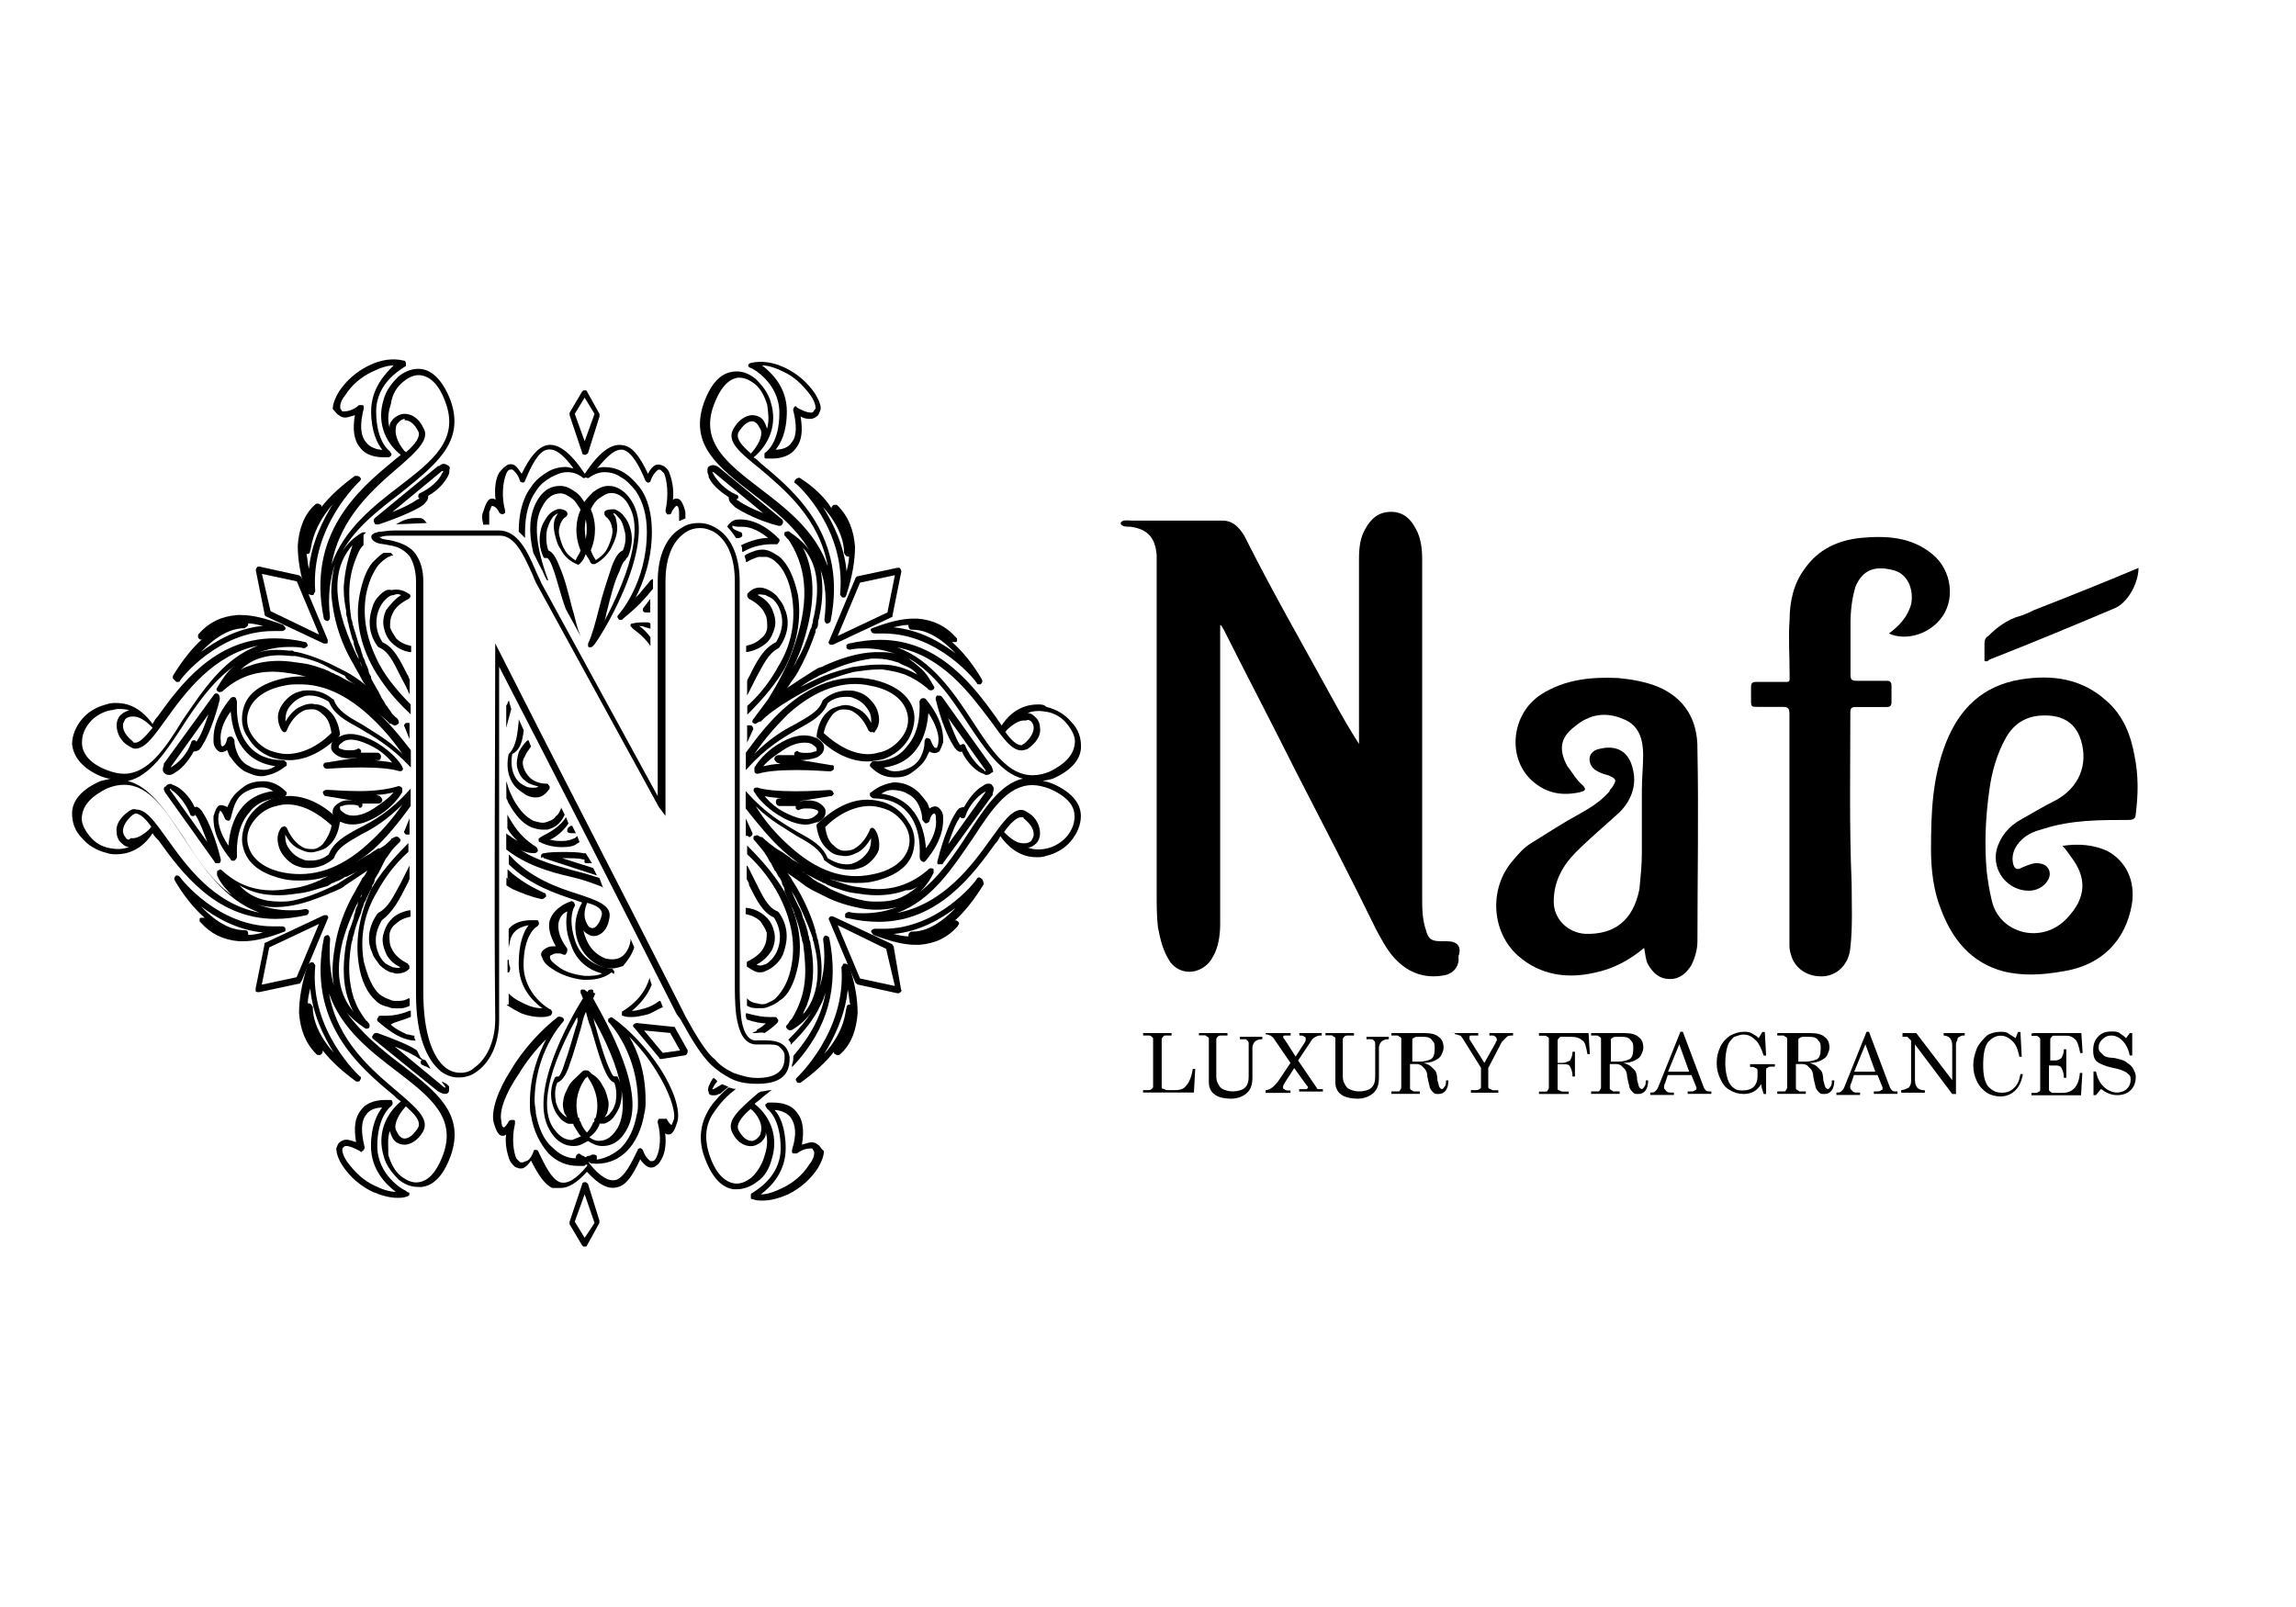 <?xml version="1.0" encoding="utf-8"?>
<!-- Generator: Adobe Illustrator 17.1.0, SVG Export Plug-In . SVG Version: 6.00 Build 0)  -->
<!DOCTYPE svg PUBLIC "-//W3C//DTD SVG 1.1//EN" "http://www.w3.org/Graphics/SVG/1.1/DTD/svg11.dtd">
<svg version="1.1" id="Layer_1" xmlns="http://www.w3.org/2000/svg" xmlns:xlink="http://www.w3.org/1999/xlink" x="0px" y="0px"
	 viewBox="0 0 1417.3 992.1" enable-background="new 0 0 1417.3 992.1" xml:space="preserve">
<g>
	<path d="M893.3,581.1c-0.8,0-1.5,0-3.1,0c-6.1,0-8.4-0.8-10-6.9c-2.3-6.9-2.3-13.8-2.3-19.9c0-69.7,0-139.4,0-209.2
		c0-6.1-0.8-13-3.8-18.4c-3.1-6.1-7.7-10.7-15.3-10.7s-12.3,3.8-16.1,10.7c-3.1,5.4-3.8,11.5-3.8,18.4c0,36.8,0,73.5,0,109.6
		c0,1.5,0,3.1,0,4.6c-5.4-8.4-10.7-17.6-15.3-26c-18.4-33.7-37.5-66.7-54.4-100.4c-1.5-3.1-3.1-5.4-5.4-7.7
		c-2.3-2.3-5.4-3.8-9.2-3.8c-18.4,0-37.5,0-55.9,0c-2.3,0-6.1-0.8-6.9,1.5c0,2.3,3.8,2.3,6.1,2.3c10.7,1.5,15.3,6.9,16.1,17.6
		c0,2.3,0,3.8,0,6.1c0,67.4,0,135.6,0,203c0,6.9,0,13.8,0.8,20.7c1.5,7.7,3.1,14.6,7.7,21.5c5.4,6.9,14.6,7.7,21.5,2.3
		c3.1-2.3,4.6-5.4,6.1-8.4c2.3-5.4,3.1-11.5,3.1-17.6c0-59.8,0-120.3,0-180c0-1.5,0-3.1,0-4.6c1.5,0.8,1.5,2.3,2.3,3.1
		c14.6,29.1,29.9,58.2,44.4,87.3c16.9,32.9,33.7,65.1,49.8,98.1c3.8,6.9,7.7,14.6,13.8,19.9c8.4,7.7,18.4,10,29.1,7.7
		c5.4-1.5,8.4-6.1,7.7-11.5C902.5,584.2,899.4,581.1,893.3,581.1z"/>
	<path d="M1023.5,424c-7.7-3.1-16.1-4.6-24.5-5.4c-16.9-0.8-32.9,0.8-47.5,10c-19.2,12.3-21.5,40.6-4.6,54.4
		c8.4,6.9,17.6,8.4,28.3,6.1c3.1-0.8,4.6-1.5,1.5-4.6c-3.8-3.1-6.1-7.7-9.2-11.5c-5.4-10-4.6-17.6,4.6-24.5
		c9.2-7.7,19.2-9.2,29.9-4.6c10,3.8,12.3,13,12.3,22.2c0,6.9-0.8,14.6-0.8,21.5c0,13,0,26,0,39.1c0,7.7-0.8,14.6-1.5,22.2
		c-3.8,19.2-15.3,28.3-33.7,27.6c-10.7-0.8-19.2-9.2-19.2-19.9c0-12.3,5.4-22.2,13.8-30.6c8.4-8.4,17.6-16.1,26.8-24.5
		c6.9-6.9,10.7-16.1,8.4-26c-2.3-11.5-10-16.1-21.5-13c-3.1,0.8-5.4,3.1-5.4,6.1s1.5,5.4,3.8,6.9c2.3,1.5,4.6,2.3,7.7,3.1
		c5.4,2.3,5.4,3.1,2.3,7.7c-0.8,0.8-1.5,1.5-1.5,2.3c-5.4,6.1-11.5,10-18.4,13.8c-10,5.4-19.2,11.5-29.1,17.6
		c-5.4,3.1-9.2,7.7-13,12.3c-13.8,16.9-12.3,42.9,3.8,57.5c13.8,12.3,30.6,14.6,47.5,10.7c11.5-2.3,21.5-7.7,30.6-15.3
		c0.8,3.8,0.8,6.9,2.3,10c3.1,5.4,6.9,9.2,13.8,9.2c6.1,0,10-3.8,13-8.4c2.3-4.6,3.8-10,3.8-14.6c0-39.8,0.8-78.9,0-118.7
		C1048.1,444,1039.6,430.9,1023.5,424z"/>
	<path d="M1317.7,467c-2.3-13-6.9-25.3-17.6-34.5c-15.3-13.8-33.7-16.1-52.9-13c-23,3.8-37.5,17.6-46,39.1
		c-8.4,21.5-9.2,42.9-9.2,65.9c0,12.3,1.5,25.3,6.1,36.8c6.9,18.4,18.4,32.9,38.3,38.3c12.3,3.1,24.5,2.3,37.5,0
		c23.7-3.8,38.3-19.2,42.1-41.4c2.3-14.6-3.8-26.8-15.3-32.9c-8.4-3.8-17.6-4.6-27.6-3.1c2.3,2.3,3.8,4.6,5.4,6.9
		c10,13,9.2,25.3-2.3,37.5c-15.3,16.9-42.1,10-46.7-10.7c-1.5-6.1-2.3-11.5-3.1-17.6c-1.5-16.9-0.8-32.9,1.5-49.8
		c1.5-11.5,4.6-23,10.7-33.7c4.6-7.7,11.5-12.3,20.7-13c12.3-0.8,21.5,3.1,25.3,15.3c4.6,15.3-1.5,29.1-15.3,36.8
		c-7.7,3.8-15.3,8.4-22.2,12.3s-12.3,10-14.6,18.4c-3.1,13,6.9,25.3,19.9,25.3c4.6,0,9.2-2.3,11.5-6.1c3.1-4.6,0.8-10-4.6-10.7
		c-3.8-0.8-6.9,0.8-10.7,2.3c-3.8,2.3-5.4,0.8-6.1-3.1c-0.8-5.4,1.5-10,5.4-13.8c3.8-3.8,8.4-5.4,13.8-6.9
		c16.9-5.4,34.5-5.4,52.1-5.4c3.1,0,4.6-0.8,4.6-3.8C1320,489.9,1320,478.4,1317.7,467z"/>
	<path d="M1166,391.1c10,4.6,23.7,0.8,31.4-8.4c10-11.5,7.7-30.6-4.6-40.6c-13-10.7-28.3-11.5-44.4-10c-13.8,1.5-26,6.9-34.5,19.2
		c-6.9,9.2-9.2,20.7-9.2,31.4c-0.8,10.7,0,22.2,0,32.9c0,6.1,0.8,5.4-5.4,5.4c-5.4,0-10,0-15.3,0c-2.3,0-3.1,0.8-3.1,3.1
		c0,3.1,0,6.1,0,9.2s0.8,3.1,3.8,3.1c5.4,0,10.7,0,15.3,0c3.8,0,4.6,0.8,4.6,4.6c0,46.7,0,94.2,0,141c0,2.3,0,4.6,0.8,6.9
		c2.3,9.2,10.7,14.6,20.7,13.8c8.4-0.8,15.3-7.7,16.1-17.6c1.5-13,0.8-26.8,0.8-39.8c-1.5-35.2-0.8-70.5-0.8-105.7
		c0-2.3,0.8-3.1,3.1-3.1c6.1,0,12.3,0,19.2,0c2.3,0,3.1-0.8,3.1-3.1c0-3.1,0-6.9,0-10c0-2.3-0.8-3.1-3.1-3.1c-6.1,0-12.3,0-18.4,0
		c-3.1,0-3.8-0.8-3.8-3.8c0-10.7,0-20.7,0-31.4c0-7.7,0.8-15.3,3.1-23c4.6-10.7,12.3-13,23.7-10c8.4,2.3,12.3,11.5,10.7,20.7
		C1177.5,381.1,1172.2,386.5,1166,391.1z"/>
	<path d="M1304.7,375.8c-25.3,10.7-51.3,21.5-76.6,31.4c-0.8,0.8-1.5,1.5-3.1,0.8c0-3.1,0-6.9,0-10.7c0-2.3,0.8-3.8,2.3-4.6
		c5.4-5.4,11.5-10,19.2-12.3c3.1-0.8,6.1-2.3,9.2-3.8c21.5-8.4,42.9-16.9,64.4-26C1320,360.5,1313.1,372.7,1304.7,375.8z"/>
	<path d="M705.6,637.8h17.6v1.5h-3.8c-0.8,0-0.8,0-1.5,0.8c0,0-0.8,0.8-0.8,1.5v29.1c0,0.8,0,1.5,0.8,1.5s1.5,0.8,2.3,0.8h5.4
		c3.1,0,5.4-0.8,6.9-3.1c1.5-1.5,3.1-5.4,3.8-10h1.5l-0.8,14.6h-31.4V673h3.1c0.8,0,1.5,0,2.3-0.8c0.8-0.8,0.8-0.8,0.8-1.5v-29.1
		c0-0.8,0-0.8-0.8-1.5c0,0-0.8-0.8-1.5-0.8h-3.8L705.6,637.8L705.6,637.8z"/>
	<path d="M740.1,637.8h17.6v1.5h-3.8c-0.8,0-1.5,0-2.3,0.8c0,0-0.8,0.8-0.8,1.5v21.5c0,2.3,0,3.8,0.8,5.4c0.8,1.5,1.5,3.1,3.1,3.8
		c1.5,0.8,3.8,1.5,6.1,1.5c3.1,0,6.1-0.8,7.7-2.3s2.3-3.8,2.3-6.9v-16.9c0-1.5,0-2.3,0-3.8c0-0.8-0.8-1.5-0.8-1.5
		c-0.8-0.8-0.8-0.8-1.5-0.8s-1.5,0-3.1,0v-1.5h13.8v1.5h-0.8c-1.5,0-3.1,0.8-3.8,1.5c-0.8,0.8-1.5,2.3-1.5,3.8v18.4
		c0,3.8-0.8,6.9-3.1,9.2c-2.3,2.3-6.1,3.8-10,3.8s-6.9-0.8-8.4-1.5s-3.8-2.3-4.6-4.6c-0.8-1.5-0.8-3.1-0.8-5.4v-25.3
		c0-0.8,0-0.8-0.8-1.5c-0.8,0-0.8-0.8-1.5-0.8h-3.8L740.1,637.8L740.1,637.8z"/>
	<path d="M781.4,637.8h15.3v1.5h-1.5c-1.5,0-2.3,0-2.3,0c-0.8,0-0.8,0.8-0.8,0.8s0,0.8,0.8,1.5l6.9,10.7l5.4-8.4
		c0.8-0.8,0.8-2.3,0.8-2.3c0-0.8,0-1.5-0.8-1.5c-0.8-0.8-1.5-0.8-3.1-0.8v-1.5h13.8v1.5c-1.5,0-2.3,0-3.8,0.8
		c-1.5,0.8-2.3,1.5-3.1,3.1l-7.7,11.5l11.5,16.9c0,0.8,0.8,0.8,1.5,0.8c0.8,0,1.5,0,2.3,0v1.5h-14.6v-1.5h2.3c0.8,0,1.5,0,2.3,0
		l0.8-0.8c0-0.8,0-0.8-0.8-1.5l-7.7-10.7l-5.4,8.4c-0.8,1.5-1.5,2.3-1.5,3.1s0,1.5,0.8,1.5c0.8,0.8,1.5,0.8,2.3,0.8h1.5v1.5h-15.3
		V673c1.5,0,3.1-0.8,3.8-1.5c1.5-0.8,2.3-2.3,3.8-3.8l7.7-11.5l-10-14.6c-0.8-1.5-1.5-1.5-2.3-2.3c-0.8,0-1.5-0.8-3.1-0.8
		L781.4,637.8L781.4,637.8z"/>
	<path d="M818.2,637.8h17.6v1.5H832c-0.8,0-1.5,0-2.3,0.8c0,0-0.8,0.8-0.8,1.5v21.5c0,2.3,0,3.8,0.8,5.4c0.8,1.5,1.5,3.1,3.1,3.8
		c1.5,0.8,3.8,1.5,6.1,1.5c3.1,0,6.1-0.8,7.7-2.3s2.3-3.8,2.3-6.9v-16.9c0-1.5,0-2.3,0-3.8c0-0.8-0.8-1.5-0.8-1.5
		c-0.8-0.8-0.8-0.8-1.5-0.8s-1.5,0-3.1,0v-1.5h13.8v1.5h-0.8c-1.5,0-3.1,0.8-3.8,1.5c-0.8,0.8-1.5,2.3-1.5,3.8v18.4
		c0,3.8-0.8,6.9-3.1,9.2c-2.3,2.3-6.1,3.8-10,3.8c-3.8,0-6.9-0.8-8.4-1.5s-3.8-2.3-4.6-4.6c-0.8-1.5-0.8-3.1-0.8-5.4v-25.3
		c0-0.8,0-0.8-0.8-1.5c-0.8,0-0.8-0.8-1.5-0.8h-3.8L818.2,637.8L818.2,637.8z"/>
	<path d="M860.4,637.8h19.2c3.8,0,6.9,0.8,8.4,2.3c2.3,1.5,3.1,3.8,3.1,6.9c0,1.5-0.8,3.1-1.5,4.6c-0.8,1.5-2.3,2.3-3.8,3.1
		c-1.5,0.8-3.8,1.5-6.9,1.5c2.3,0.8,3.8,1.5,4.6,2.3c0.8,0.8,1.5,1.5,2.3,2.3c0.8,0.8,1.5,3.1,1.5,6.1c0.8,2.3,0.8,3.8,1.5,4.6
		s0.8,0.8,1.5,0.8s0.8-0.8,1.5-1.5c0.8-0.8,0.8-2.3,0.8-3.8h1.5c0,5.4-2.3,8.4-6.1,8.4c-1.5,0-2.3,0-3.1-0.8
		c-0.8-0.8-1.5-1.5-2.3-3.1c0-0.8-0.8-3.1-1.5-6.9c0-2.3-0.8-3.8-1.5-4.6s-1.5-1.5-2.3-2.3c-1.5-0.8-2.3-0.8-3.8-0.8h-3.1v14.6
		c0,0.8,0,0.8,0.8,1.5c0.8,0,0.8,0.8,1.5,0.8h3.8v1.5h-17.6v-1.5h3.8c0.8,0,1.5,0,1.5-0.8c0,0,0.8-0.8,0.8-1.5v-29.9
		c0-0.8,0-0.8-0.8-1.5c-0.8,0-0.8-0.8-1.5-0.8h-3.8v-1.5H860.4z M871.8,655.4h4.6c3.1,0,5.4-0.8,6.9-1.5c1.5-0.8,2.3-3.1,2.3-6.1
		c0-2.3,0-3.8-0.8-4.6c-0.8-0.8-1.5-2.3-2.3-2.3c-0.8-0.8-3.1-0.8-6.1-0.8c-2.3,0-3.1,0-3.8,0.8c-0.8,0-0.8,0.8-0.8,1.5V655.4z"/>
	<path d="M896.4,637.8h16.1v1.5h-1.5c-1.5,0-2.3,0-3.1,0s-0.8,0.8-0.8,0.8c0,0.8,0,0.8,0,1.5l9.2,14.6l6.9-12.3
		c0-0.8,0.8-1.5,0.8-1.5c0-0.8,0-1.5-0.8-2.3c-0.8-0.8-1.5-0.8-2.3-0.8h-1.5v-1.5h14.6v1.5c-1.5,0-3.1,0-3.8,0.8
		c-0.8,0.8-1.5,1.5-3.1,3.1l-8.4,16.1v11.5c0,0.8,0,0.8,0.8,1.5c0.8,0,1.5,0.8,2.3,0.8h3.1v1.5h-16.9V673h3.1c0.8,0,1.5,0,2.3-0.8
		c0.8,0,0.8-0.8,0.8-1.5v-11.5l-11.5-18.4c-0.8-0.8-0.8-1.5-1.5-1.5s-1.5-0.8-3.1-0.8v-0.8H896.4z"/>
	<path d="M950,637.8h30.6l0.8,13h-1.5c-0.8-4.6-1.5-7.7-3.1-8.4c-1.5-1.5-3.8-2.3-6.9-2.3h-6.1c-0.8,0-0.8,0-1.5,0.8
		c0,0-0.8,0.8-0.8,1.5v13.8h3.1c1.5,0,3.1-0.8,4.6-1.5c0.8-1.5,1.5-3.1,1.5-5.4h1.5v15.3h-1.5c0-3.1-0.8-4.6-1.5-6.1
		c-0.8-1.5-2.3-1.5-4.6-1.5h-3.1v14.6c0,0.8,0,1.5,0.8,1.5c0.8,0,0.8,0.8,2.3,0.8h3.8v1.5H950v-1.5h3.8c0.8,0,1.5,0,1.5-0.8
		c0,0,0.8-0.8,0.8-1.5v-29.9c0-0.8,0-1.5-0.8-1.5c0,0-0.8-0.8-1.5-0.8H950V637.8z"/>
	<path d="M983.7,637.8h19.2c3.8,0,6.9,0.8,8.4,2.3c2.3,1.5,3.1,3.8,3.1,6.9c0,1.5-0.8,3.1-1.5,4.6c-0.8,1.5-2.3,2.3-3.8,3.1
		s-3.8,1.5-6.9,1.5c2.3,0.8,3.8,1.5,4.6,2.3c0.8,0.8,1.5,1.5,2.3,2.3s1.5,3.1,1.5,6.1c0.8,2.3,0.8,3.8,1.5,4.6
		c0.8,0.8,0.8,0.8,1.5,0.8c0.8,0,0.8-0.8,1.5-1.5c0.8-0.8,0.8-2.3,0.8-3.8h1.5c0,5.4-2.3,8.4-6.1,8.4c-1.5,0-2.3,0-3.1-0.8
		c-0.8-0.8-1.5-1.5-2.3-3.1c0-0.8-0.8-3.1-1.5-6.9c0-2.3-0.8-3.8-1.5-4.6c-0.8-0.8-1.5-1.5-2.3-2.3c-1.5-0.8-2.3-0.8-3.8-0.8h-3.1
		v14.6c0,0.8,0,0.8,0.8,1.5c0.8,0,0.8,0.8,1.5,0.8h3.8v1.5h-17.6v-1.5h3.8c0.8,0,1.5,0,1.5-0.8c0,0,0.8-0.8,0.8-1.5v-29.9
		c0-0.8,0-0.8-0.8-1.5c-0.8,0-0.8-0.8-1.5-0.8h-3.8v-1.5H983.7z M994.4,655.4h4.6c3.1,0,5.4-0.8,6.9-1.5c1.5-0.8,2.3-3.1,2.3-6.1
		c0-2.3,0-3.8-0.8-4.6s-1.5-2.3-2.3-2.3c-0.8-0.8-3.1-0.8-6.1-0.8c-2.3,0-3.1,0-3.8,0.8c-0.8,0-0.8,0.8-0.8,1.5L994.4,655.4
		L994.4,655.4z"/>
	<path d="M1037.3,637h1.5l13,34.5c0.8,1.5,1.5,2.3,3.1,2.3h1.5v1.5h-14.6v-1.5h1.5c1.5,0,2.3,0,3.1-0.8c0.8,0,0.8-0.8,0.8-0.8v-0.8
		l-3.1-7.7h-14.6l-1.5,4.6c-0.8,1.5-0.8,2.3-0.8,3.1c0,0.8,0.8,1.5,1.5,2.3c0.8,0.8,1.5,0.8,3.1,0.8h1.5v1.5h-14.6v-1.5
		c1.5,0,2.3,0,3.1-0.8c0.8-0.8,1.5-1.5,2.3-3.8L1037.3,637z M1036.6,644.7l-6.9,16.9h13L1036.6,644.7z"/>
	<path d="M1085.6,640.9l2.3-3.8h1.5l0.8,14.6h-1.5c-1.5-4.6-3.1-7.7-4.6-9.2c-2.3-2.3-4.6-3.8-7.7-3.8c-2.3,0-3.8,0.8-6.1,1.5
		c-1.5,1.5-3.1,3.1-3.8,5.4c-0.8,2.3-1.5,6.1-1.5,10.7c0,4.6,0.8,7.7,1.5,10s2.3,4.6,3.8,5.4c1.5,1.5,3.8,1.5,5.4,1.5
		c3.1,0,5.4-0.8,6.9-2.3c1.5-1.5,2.3-3.8,2.3-6.1v-3.8c0-0.8,0-0.8-0.8-1.5c-0.8,0-0.8-0.8-2.3-0.8h-1.5V657h15.3v1.5h-2.3
		c-0.8,0-1.5,0-2.3,0.8c-0.8,0-0.8,0.8-0.8,1.5v14.6h-1.5c-0.8-2.3-1.5-4.6-1.5-6.1c-1.5,2.3-3.1,3.8-4.6,4.6
		c-1.5,0.8-3.8,1.5-6.1,1.5c-3.1,0-6.1-0.8-8.4-2.3c-3.1-1.5-4.6-3.8-6.1-6.9c-1.5-3.1-2.3-6.1-2.3-10c0-3.8,0.8-6.9,2.3-10
		s3.8-5.4,6.1-6.9c3.1-1.5,5.4-2.3,8.4-2.3c1.5,0,3.1,0,4.6,0.8C1082.5,638.6,1084.1,639.3,1085.6,640.9z"/>
	<path d="M1098.6,637.8h19.2c3.8,0,6.9,0.8,8.4,2.3c2.3,1.5,3.1,3.8,3.1,6.9c0,1.5-0.8,3.1-1.5,4.6c-0.8,1.5-2.3,2.3-3.8,3.1
		c-1.5,0.8-3.8,1.5-6.9,1.5c2.3,0.8,3.8,1.5,4.6,2.3c0.8,0.8,1.5,1.5,2.3,2.3c0.8,0.8,1.5,3.1,1.5,6.1c0.8,2.3,0.8,3.8,1.5,4.6
		c0.8,0.8,0.8,0.8,1.5,0.8c0.8,0,0.8-0.8,1.5-1.5c0.8-0.8,0.8-2.3,0.8-3.8h1.5c0,5.4-2.3,8.4-6.1,8.4c-1.5,0-2.3,0-3.1-0.8
		c-0.8-0.8-1.5-1.5-2.3-3.1c0-0.8-0.8-3.1-1.5-6.9c0-2.3-0.8-3.8-1.5-4.6c-0.8-0.8-1.5-1.5-2.3-2.3c-1.5-0.8-2.3-0.8-3.8-0.8h-3.1
		v14.6c0,0.8,0,0.8,0.8,1.5c0.8,0,0.8,0.8,1.5,0.8h3.8v1.5h-17.6v-1.5h3.8c0.8,0,1.5,0,1.5-0.8c0,0,0.8-0.8,0.8-1.5v-29.9
		c0-0.8,0-0.8-0.8-1.5c-0.8,0-0.8-0.8-1.5-0.8h-3.8v-1.5H1098.6z M1110.1,655.4h4.6c3.1,0,5.4-0.8,6.9-1.5s2.3-3.1,2.3-6.1
		c0-2.3,0-3.8-0.8-4.6s-1.5-2.3-2.3-2.3c-0.8-0.8-3.1-0.8-6.1-0.8c-2.3,0-3.1,0-3.8,0.8c-0.8,0-0.8,0.8-0.8,1.5L1110.1,655.4
		L1110.1,655.4z"/>
	<path d="M1152.2,637h1.5l13,34.5c0.8,1.5,1.5,2.3,3.1,2.3h1.5v1.5h-14.6v-1.5h1.5c1.5,0,2.3,0,3.1-0.8c0.8,0,0.8-0.8,0.8-0.8v-0.8
		l-3.1-7.7h-14.6l-1.5,4.6c-0.8,1.5-0.8,2.3-0.8,3.1c0,0.8,0.8,1.5,1.5,2.3c0.8,0.8,1.5,0.8,3.1,0.8h1.5v1.5h-14.6v-1.5
		c1.5,0,2.3,0,3.1-0.8c0.8-0.8,1.5-1.5,2.3-3.8L1152.2,637z M1151.5,644.7l-6.9,16.9h13L1151.5,644.7z"/>
	<path d="M1173.7,637.8h9.2l22.2,29.1v-21.5c0-2.3-0.8-3.8-1.5-4.6c-0.8-0.8-2.3-1.5-3.8-1.5v-1.5h13v1.5c-1.5,0-2.3,0-3.1,0.8
		c-0.8,0-1.5,0.8-1.5,2.3c-0.8,0.8-0.8,2.3-0.8,3.1v29.9h-2.3l-23-30.6v22.2c0,2.3,0.8,3.8,1.5,4.6c0.8,0.8,2.3,1.5,4.6,1.5v1.5
		h-14.6V673c1.5,0,3.1-0.8,4.6-1.5c0.8-0.8,1.5-2.3,1.5-3.8v-25.3l-0.8-0.8c-0.8-0.8-1.5-1.5-1.5-1.5c-0.8,0-0.8,0-1.5,0h-1.5v-2.3
		H1173.7z"/>
	<path d="M1244.2,640.9l1.5-3.8h1.5l0.8,15.3h-1.5c-0.8-4.6-2.3-7.7-3.8-9.2c-2.3-2.3-4.6-3.8-7.7-3.8s-5.4,1.5-7.7,3.8
		c-2.3,3.1-3.1,7.7-3.1,14.6c0,5.4,0.8,10,3.1,13c2.3,2.3,4.6,3.8,8.4,3.8c3.1,0,5.4-0.8,7.7-3.1c2.3-2.3,3.1-4.6,3.8-8.4h1.5
		c-0.8,4.6-2.3,7.7-4.6,10c-2.3,2.3-5.4,3.8-9.2,3.8c-3.1,0-6.1-0.8-8.4-2.3c-2.3-1.5-4.6-3.8-6.1-6.9c-1.5-3.1-2.3-6.1-2.3-10
		c0-3.8,0.8-6.9,2.3-10.7c1.5-3.1,3.8-5.4,6.1-7.7c2.3-1.5,5.4-2.3,8.4-2.3c1.5,0,3.1,0,4.6,0.8
		C1240.3,638.6,1241.9,639.3,1244.2,640.9z"/>
	<path d="M1254.9,637.8h29.9l0.8,12.3h-1.5c-0.8-3.8-1.5-6.9-3.1-8.4s-3.1-2.3-5.4-2.3h-7.7c-0.8,0-0.8,0-1.5,0.8
		c0,0-0.8,0.8-0.8,1.5v13h3.1c1.5,0,3.1-0.8,3.8-1.5c0.8-1.5,1.5-3.1,1.5-5.4h1.5v17.6h-1.5c0-3.1-0.8-4.6-1.5-6.1
		c-0.8-1.5-2.3-1.5-4.6-1.5h-3.1v14.6c0,0.8,0,0.8,0.8,1.5c0,0,0.8,0.8,1.5,0.8h6.1c6.1,0,10-3.8,10.7-12.3h1.5l-0.8,13.8h-30.6
		v-1.5h2.3c0.8,0,1.5,0,2.3-0.8c0.8,0,0.8-0.8,0.8-1.5v-30.6c0-0.8,0-0.8-0.8-1.5c0,0-0.8-0.8-1.5-0.8h-3.1v-1.5H1254.9z"/>
	<path d="M1312.4,640.9l2.3-3.1h1.5v13.8h-1.5c-0.8-3.8-2.3-6.9-4.6-9.2c-2.3-2.3-4.6-3.1-6.9-3.1c-2.3,0-3.8,0.8-5.4,2.3
		s-2.3,3.1-2.3,4.6c0,1.5,0,2.3,0.8,3.1c0.8,0.8,1.5,1.5,2.3,2.3c0.8,0.8,3.1,1.5,6.1,1.5c3.8,0.8,6.9,1.5,8.4,3.1
		c1.5,0.8,3.1,2.3,3.8,3.8c0.8,1.5,1.5,3.1,1.5,4.6c0,3.1-0.8,6.1-3.1,8.4c-2.3,2.3-5.4,3.1-8.4,3.1c-3.8,0-6.9-1.5-10-3.8l-3.1,3.8
		h-1.5v-14.6h1.5c0.8,3.8,2.3,6.9,4.6,9.2s5.4,3.8,8.4,3.8c2.3,0,4.6-0.8,6.1-2.3c1.5-1.5,2.3-3.1,2.3-5.4c0-1.5,0-2.3-0.8-3.1
		c-0.8-0.8-1.5-1.5-3.1-2.3c-1.5-0.8-3.8-1.5-7.7-2.3s-6.9-2.3-8.4-3.1c-2.3-1.5-3.1-3.8-3.1-7.7c0-3.1,0.8-6.1,3.1-8.4
		c2.3-2.3,4.6-3.1,8.4-3.1c1.5,0,3.1,0,4.6,0.8C1309.3,638.6,1310.8,639.3,1312.4,640.9z"/>
</g>
<g>
	<path d="M394.6,386.5c2.3,1.5,4.6,3.8,6.9,6.9v5.4c-4.6-6.9-11.5-10.7-11.5-11.5l-0.8-0.8c0-0.8,0-1.5,0.8-1.5
		c3.1-0.8,6.1-0.8,9.2-0.8c0.8,0,1.5,0,2.3,0.8v3.1c-0.8,0-2.3-0.8-3.1-0.8C396.8,386.5,396.1,386.5,394.6,386.5z"/>
	<path d="M401.4,378.1h-3.1c-0.8,0-1.5-0.8-1.5-1.5s0-0.8,0-0.8l4.6-6.1v4.6l0,0l0,0L401.4,378.1L401.4,378.1z"/>
	<path d="M463.5,227.2c0.8,0,17.6,9.2,17.6,27.6s-7.7,23.7-8.4,24.5c-0.8,0-0.8,0.8-0.8,1.5s0,0.8,0,1.5s0.8,0.8,1.5,0.8
		c0,0,1.5,0,3.1,0c3.8,0,10.7-0.8,14.6-6.1c3.8-4.6,4.6-10.7,3.1-19.9c2.3,1.5,4.6,1.5,6.1,1.5l0,0c1.5,0,3.1-0.8,3.8-1.5
		c1.5-0.8,1.5-2.3,2.3-3.8c0.8-2.3-0.8-6.1-3.1-10c-4.6-6.9-10.7-12.3-18.4-16.1c-7.7-3.8-15.3-4.6-21.5-3.1c-0.8,0-0.8,0.8-1.5,0.8
		c0,0.8,0,0.8,0,1.5C462.7,226.4,462.7,227.2,463.5,227.2z M500.3,254.7c-2.3,0-5.4-1.5-8.4-3.1c0-0.8-0.8-0.8-0.8-0.8
		c-0.8,0-1.5,1.5-1.5,2.3c2.3,9.2,2.3,16.1-0.8,19.9c-2.3,3.8-6.9,4.6-10,4.6c3.1-3.8,6.9-10.7,6.9-23.7c0-14.6-9.2-23.7-15.3-28.3
		c3.8,0,8.4,1.5,13,3.8c6.9,3.1,12.3,8.4,16.9,14.6c3.1,4.6,3.1,6.9,3.1,7.7c0,0.8,0,0.8-0.8,1.5
		C501.8,254.7,501.8,254.7,500.3,254.7L500.3,254.7z"/>
	<path d="M537.8,389.6c0,0.8,0.8,1.5,2.3,1.5c1.5,0,3.8,0,5.4,0c33.7,0,56.7,29.1,57.5,30.6c0,0.8,0.8,0.8,1.5,0.8h0.8
		c0.8-0.8,1.5-1.5,0.8-3.1c-5.4-9.2-11.5-16.9-18.4-23c0.8,0,1.5,0,2.3,0c0.8,0,0.8-0.8,0.8-1.5c0-0.8,0-0.8-0.8-1.5
		c-6.1-6.9-13.8-10.7-23.7-11.5c-0.8,0-1.5,0-2.3,0c-7.7,0-16.1,2.3-26,6.1C537.8,388,537,388.8,537.8,389.6z M563.1,388.8
		L563.1,388.8h0.8c3.1,0,13,0.8,26,14.6c-9.2-6.9-22.2-14.6-38.3-16.1c3.1-0.8,6.1-1.5,9.2-1.5v0.8
		C560.8,388,561.6,388.8,563.1,388.8z"/>
	<path d="M494.1,295.3c-0.8-0.8-2.3,0-3.1,0.8c-0.8,0.8-0.8,2.3,0,2.3c1.5,0.8,31.4,28.3,27.6,68.2c0,0.8,0,0.8,0.8,1.5
		c0,0.8,0.8,0.8,1.5,0.8l0,0c0.8,0,1.5-0.8,1.5-1.5c3.8-11.5,5.4-21.5,5.4-29.9c-0.8-10-3.8-18.4-10.7-25.3c-0.8-0.8-2.3-0.8-3.1,0
		s-0.8,1.5-0.8,1.5C509.5,307.6,502.6,300.7,494.1,295.3z M523.3,343.6h0.8c0,3.1-0.8,6.1-1.5,9.2c-1.5-16.1-8.4-29.9-14.6-39.8
		c13.8,15.3,13,27.6,13,28.3C521.7,342.8,522.5,343.6,523.3,343.6z"/>
	<path d="M527.9,357.4l-16.1,38.3c-0.8,0.8,0,2.3,0.8,2.3h0.8h0.8l36-16.9c0.8,0,0.8-0.8,0.8-1.5l5.4-26.8c0-0.8-0.8-2.3-1.5-2.3
		h-0.8l-25.3,5.4C528.6,356.6,527.9,356.6,527.9,357.4z M517.1,392.6l13.8-32.9l21.5-4.6l-4.6,23L517.1,392.6z"/>
	<path d="M539.3,470c-0.8,0-0.8,0-1.5,0.8c0,0-0.8,0.8-0.8,1.5s0,0.8,0.8,1.5c3.8,3.8,8.4,6.1,13.8,6.1c0.8,0,1.5,0,1.5,0
		c3.8,0,6.9-0.8,10-3.1c3.1-2.3,6.1-4.6,8.4-8.4c0.8-1.5,1.5-3.1,2.3-4.6c0.8,0.8,0.8,0.8,1.5,0.8l0,0c1.5,0.8,3.8,0,4.6-0.8l0,0
		c0.8-1.5,1.5-3.1,2.3-5.4c0-3.1,0.8-13-10.7-26.8c-0.8-0.8-2.3-0.8-3.1,0s-0.8,1.5-0.8,1.5c0,1.5,1.5,17.6-7.7,27.6
		C555.4,467,548.5,470,539.3,470z M568.5,467c-1.5,3.1-3.8,5.4-6.9,6.9s-6.1,2.3-9.2,2.3c-2.3,0-4.6-0.8-6.9-2.3
		c23-3.1,26.8-23.7,27.6-33.7c4.6,6.9,6.9,13.8,6.1,18.4c0,1.5-0.8,2.3-0.8,3.1c0,0,0,0-0.8,0s-1.5-0.8-3.1-4.6
		c0-0.8-1.5-1.5-2.3-1.5c-0.8,0-1.5,1.5-1.5,2.3C570.8,460.8,570,463.9,568.5,467z"/>
	<path d="M579.2,533.6c0,0,0.8,0,1.5,0s1.5,0,1.5-0.8l30.6-42.1c0,0,0,0,0-0.8c0.8-2.3,0.8-3.8,0-4.6c-0.8-1.5-1.5-1.5-3.1-1.5
		c-0.8,0-2.3,0.8-3.1,1.5l0,0c-3.1,1.5-7.7,6.1-11.5,13c-0.8,0-1.5,0-3.1,0.8c-0.8,0.8-1.5,1.5-2.3,3.1c-3.1,4.6-7.7,16.1-10.7,28.3
		C578.4,532.1,578.4,533.6,579.2,533.6z M585.3,521.3c2.3-6.9,4.6-13,6.9-16.1c0-0.8,0.8-0.8,0.8-0.8c0,0.8,0.8,0.8,1.5,0.8l0,0
		c0.8,0,1.5-0.8,1.5-1.5c2.3-6.9,7.7-12.3,11.5-14.6c0.8,0,0.8-0.8,0.8-0.8v0.8L585.3,521.3z"/>
	<path d="M504.1,467.7c1.5-0.8,2.3-1.5,3.1-2.3c0.8-0.8,1.5-2.3,1.5-3.8c0-2.3-1.5-3.8-4.6-6.1h-0.8c-1.5-0.8-3.8-1.5-6.9-1.5
		c-4.6,0-9.2,1.5-14.6,4.6c-6.9,3.8-13,10-16.1,15.3v0.8c0,0.8,0,0.8,0,1.5s0.8,1.5,1.5,1.5h0.8c4.6-1.5,13-2.3,23.7-2.3
		c10,0,18.4,0.8,20.7,0.8c0.8,0,2.3-0.8,2.3-1.5c0-0.8,0-0.8,0-1.5c0-0.8-0.8-0.8-1.5-0.8c-4.6-0.8-9.2-1.5-13.8-2.3
		c-1.5,0-3.8-0.8-5.4-0.8c0,0,0,0,0.8,0C497.2,469.3,501.8,468.5,504.1,467.7z M490.3,464.7c0,0.8,0,1.5,0,1.5c-1.5,0-6.1,0-10,0
		c-0.8,0-2.3,0.8-2.3,2.3c0,0.8,0.8,1.5,1.5,2.3l2.3,0.8c-3.8,0-7.7,0.8-10.7,1.5c3.1-3.8,7.7-6.9,12.3-10c4.6-3.1,9.2-4.6,13-4.6
		c1.5,0,3.1,0,4.6,0.8l0,0c2.3,1.5,3.1,2.3,3.1,3.1v0.8c0,0.8-0.8,0.8-1.5,0.8c-1.5,0.8-3.1,0.8-5.4,0.8c-1.5,0-3.1,0-4.6-0.8
		C492.6,463.1,491.1,463.9,490.3,464.7z"/>
	<path d="M465.8,489.2L465.8,489.2c3.1,5.4,10,11.5,16.9,15.3c5.4,3.1,10.7,4.6,14.6,4.6c2.3,0,4.6-0.8,6.9-1.5c0,0,0,0,0.8,0
		c3.1-1.5,4.6-3.8,4.6-6.1c0-1.5,0-2.3-1.5-3.8c-0.8-0.8-1.5-1.5-3.1-2.3c-3.1-1.5-6.9-1.5-10.7-0.8c0,0,0,0-0.8,0l19.2-3.1
		c0.8,0,0.8,0,1.5-0.8s0.8-0.8,0-1.5c0-0.8-0.8-1.5-2.3-1.5l0,0c-0.8,0-10,0.8-20.7,0.8c-10.7,0-19.2-0.8-23.7-2.3
		c-0.8,0-2.3,0-2.3,1.5C465,488.4,465.8,489.2,465.8,489.2z M480.4,493c-0.8,0-1.5,0.8-1.5,2.3c0,0.8,0.8,2.3,2.3,2.3
		c3.1,0,8.4,0,10,0c0,0.8,0,1.5,0,1.5c0.8,0.8,1.5,1.5,2.3,0.8c1.5-0.8,3.1-0.8,4.6-0.8c1.5,0,3.8,0,5.4,0.8c0.8,0,1.5,0.8,1.5,0.8
		v0.8c0,0.8-0.8,1.5-3.1,3.1l0,0c-3.8,2.3-10,0.8-17.6-3.1c-4.6-2.3-9.2-6.1-12.3-10c3.1,0.8,6.9,0.8,10.7,1.5L480.4,493z
		 M511.8,488.4L511.8,488.4L511.8,488.4L511.8,488.4z"/>
	<path d="M538.6,419.5c-18.4-3.8-37.5,2.3-55.2,18.4c-7.7,6.9-15.3,16.1-23,26.8l0,0v10.7l0.8-0.8c11.5-13,22.2-19.2,31.4-24.5
		c8.4-4.6,15.3-8.4,18.4-16.1c3.8-3.1,7.7-3.8,11.5-3.8c1.5,0,3.1,0,4.6,0.8c2.3,0.8,4.6,2.3,6.1,3.8c1.5,1.5,3.1,3.8,3.8,5.4
		c0.8,2.3,0.8,3.8,0.8,6.1c-2.3-4.6-5.4-7.7-9.2-9.2c-3.1-1.5-6.1-2.3-9.2-1.5c-3.1,0.8-6.1,1.5-8.4,3.8c-3.8,3.1-6.1,8.4-6.9,14.6
		c0,0.8,0,1.5,0.8,1.5c10,10,20.7,14.6,30.6,14.6c3.1,0,6.9-0.8,10-1.5c6.1-2.3,11.5-6.1,15.3-12.3c3.1-5.4,4.6-12.3,3.1-17.6
		C561.6,429.4,552.4,422.5,538.6,419.5z M540.1,451.6c3.1-3.8,3.1-8.4,1.5-13c-0.8-2.3-2.3-4.6-4.6-6.9c-2.3-2.3-4.6-3.8-7.7-4.6
		c-2.3-0.8-3.8-0.8-6.1-0.8c-4.6,0-10,1.5-14.6,5.4l-0.8,0.8c-2.3,6.9-9.2,10-16.9,14.6c-7.7,3.8-16.1,9.2-25.3,18.4
		c6.9-10,13.8-17.6,20.7-24.5c16.9-15.3,34.5-21.5,51.3-17.6c12.3,2.3,19.9,8.4,22.2,16.1c1.5,4.6,0.8,10-2.3,14.6
		c-3.1,4.6-7.7,8.4-13,10c-3.1,0.8-5.4,1.5-8.4,1.5c-9.2,0-18.4-4.6-27.6-13c0.8-4.6,3.1-8.4,5.4-11.5c1.5-1.5,3.8-3.1,6.1-3.1
		c2.3,0,4.6,0,6.9,1.5c3.8,2.3,6.9,6.1,9.2,11.5c0.8,0.8,1.5,1.5,2.3,0.8C539.3,452.4,540.1,452.4,540.1,451.6z"/>
	<path d="M492.6,367.4c-2.3-10.7-6.1-19.2-11.5-23.7c-2.3-1.5-4.6-3.1-6.9-3.8c-2.3-0.8-4.6-0.8-7.7,0c-2.3,0.8-4.6,1.5-6.9,3.1l0,0
		l0,0c0,0.8,0.8,2.3,0.8,3.1v0.8h0.8c2.3-1.5,4.6-2.3,6.9-3.1c1.5,0,3.8,0,5.4,0c2.3,0.8,3.8,1.5,5.4,3.1c4.6,3.8,8.4,11.5,10,21.5
		c2.3,14.6,0,29.1-8.4,42.9c-4.6,8.4-10.7,16.9-19.2,24.5l0,0v5.4l0.8-0.8c9.2-9.2,16.9-18.4,22.2-27.6
		C491.8,398,494.9,382.7,492.6,367.4z"/>
	<path d="M612.1,473.1L612.1,473.1l-30.6-42.9c-0.8-0.8-1.5-0.8-3.1-0.8c-0.8,0.8-0.8,1.5-0.8,2.3c3.1,13,7.7,23.7,10.7,28.3
		c0.8,1.5,1.5,2.3,2.3,3.1c0.8,0.8,2.3,1.5,3.1,0.8c3.1,6.9,8.4,11.5,11.5,13c1.5,0.8,2.3,0.8,3.1,1.5h0.8c1.5,0,2.3-0.8,3.1-1.5
		C613.7,476.9,612.9,475.4,612.1,473.1z M593,460.1l-0.8-0.8c-2.3-3.8-4.6-10-6.9-16.1l23,32.2v0.8c0,0-0.8,0-0.8-0.8l0,0
		c-3.8-2.3-8.4-7.7-11.5-14.6c0-0.8-0.8-1.5-1.5-1.5l0,0C594.5,459.3,593.7,459.3,593,460.1z M595.3,459.3L595.3,459.3L595.3,459.3
		L595.3,459.3z"/>
	<path d="M492.6,596.4c3.1-15.3,0-30.6-8.4-46c-5.4-9.2-13-18.4-22.2-27.6l-0.8-0.8v5.4l0,0c8.4,7.7,14.6,16.1,19.2,24.5
		c7.7,14.6,10.7,29.1,8.4,42.9c-1.5,10-5.4,16.9-10,21.5c-1.5,1.5-3.8,2.3-5.4,3.1c-1.5,0.8-3.8,0.8-6.1,0c-1.5,0-3.8-0.8-5.4-2.3
		l-0.8-0.8v0.8c0,1.5,0,2.3,0,3.8l0,0l0,0c1.5,0.8,3.1,1.5,5.4,1.5c0.8,0,2.3,0,3.1,0c1.5,0,3.1,0,4.6-0.8c2.3-0.8,5.4-2.3,6.9-3.8
		C486.5,614.8,490.3,607.2,492.6,596.4z"/>
	<path d="M483.4,525.2c14.6,13,29.1,19.9,44.4,19.9c3.8,0,6.9,0,10.7-0.8c13.8-3.1,23-9.2,25.3-19.2c1.5-6.1,0.8-12.3-3.1-17.6
		c-3.1-5.4-8.4-10-15.3-12.3c-3.1-0.8-6.1-1.5-10-1.5c-10.7,0-20.7,5.4-30.6,14.6c-0.8,0.8-0.8,0.8-0.8,1.5
		c0.8,6.1,3.1,11.5,6.9,14.6c2.3,2.3,5.4,3.8,8.4,3.8c3.1,0.8,6.1,0,9.2-1.5c3.8-1.5,6.9-5.4,9.2-9.2c0,1.5,0,3.8-0.8,6.1
		c-0.8,2.3-2.3,3.8-3.8,5.4c-1.5,1.5-3.8,3.1-6.1,3.8c-1.5,0.8-3.1,0.8-4.6,0.8c-3.8,0-7.7-1.5-11.5-3.8c-3.1-7.7-10-11.5-18.4-16.1
		c-9.2-5.4-19.9-11.5-31.4-24.5l-0.8-0.8v10.7l0,0C468.1,509.1,475.8,518.3,483.4,525.2z M540.1,512.2l-0.8-0.8
		c-0.8-0.8-2.3,0-2.3,0.8c-2.3,5.4-5.4,9.2-9.2,11.5c-2.3,1.5-4.6,1.5-6.9,1.5c-2.3,0-4.6-1.5-6.1-3.1c-3.1-2.3-4.6-6.1-5.4-11.5
		c8.4-8.4,18.4-13,27.6-13c3.1,0,6.1,0.8,8.4,1.5c5.4,1.5,10,5.4,13,10c3.1,4.6,3.8,10,2.3,14.6c-2.3,7.7-10,13.8-22.2,16.1
		c-17.6,3.8-34.5-2.3-51.3-17.6c-7.7-6.9-14.6-14.6-20.7-24.5c9.2,9.2,18.4,13.8,25.3,18.4c8.4,4.6,14.6,8.4,16.9,14.6
		c0,0,0,0.8,0.8,0.8c4.6,3.8,9.2,5.4,14.6,5.4c2.3,0,3.8,0,6.1-0.8c3.1-0.8,5.4-2.3,7.7-4.6l0,0c2.3-2.3,3.8-4.6,4.6-6.9
		C543.2,520.6,542.4,515.2,540.1,512.2z"/>
	<path d="M476.5,586.5c1.5-3.1,2.3-6.9,1.5-10.7c-0.8-3.8-2.3-6.9-4.6-9.2c-3.1-3.1-6.9-5.4-12.3-6.1h-0.8v3.8l0,0
		c3.8,0.8,6.9,2.3,9.2,4.6c1.5,2.3,3.1,4.6,3.8,6.9c0,3.1,0,5.4-1.5,8.4c-1.5,3.8-5.4,6.9-10,9.2c-0.8,0-0.8,0.8-0.8,1.5
		s0,0.8,0,1.5c0,0,0,0.8,0.8,0.8c2.3,1.5,4.6,3.1,6.9,3.1c1.5,0,2.3,0,3.8-0.8c2.3-0.8,4.6-2.3,6.9-4.6c2.3-2.3,3.8-4.6,4.6-7.7
		c1.5-4.6,3.8-13.8-3.1-23.7l-0.8-0.8c-6.1-2.3-9.2-9.2-13.8-18.4c-1.5-3.1-3.1-6.1-4.6-9.2l-0.8-0.8v8.4l0,0
		c0.8,1.5,1.5,2.3,1.5,3.8c4.6,9.2,8.4,16.9,15.3,19.9c5.4,8.4,3.8,16.1,2.3,19.9c-0.8,2.3-2.3,4.6-3.8,6.1
		c-1.5,1.5-3.1,3.1-4.6,3.1c-1.5,0.8-3.1,0.8-4.6,0C471.2,593.4,474.2,590.3,476.5,586.5z"/>
	<path d="M462.7,516.8C462.7,516.8,462.7,516,462.7,516.8c1.5-0.8,2.3-1.5,1.5-3.1l-3.8-8.4V516h0.8C462,516,462,516.8,462.7,516.8z
		"/>
	<path d="M605.2,542c-0.8-0.8-2.3,0-2.3,0.8c-0.8,1.5-23.7,30.6-57.5,30.6c-1.5,0-3.8,0-5.4,0c-0.8,0-2.3,0.8-2.3,1.5
		s0.8,1.5,1.5,2.3c10,3.8,18.4,6.1,26,6.1c0.8,0,1.5,0,2.3,0c10-0.8,17.6-4.6,23.7-11.5c0-0.8,0.8-0.8,0.8-1.5c0-0.8,0-0.8-0.8-1.5
		c-0.8-0.8-1.5-0.8-2.3,0c6.1-5.4,12.3-13,18.4-23C606.8,543.6,606.8,542.8,605.2,542z M560.8,577.3c0,0.8,0,0.8,0,0.8
		c-3.1,0-6.1-0.8-9.2-1.5c16.1-1.5,29.1-9.2,38.3-16.1c-13,13.8-23,14.6-26,14.6h-0.8C562.3,575,560.8,575.7,560.8,577.3z"/>
	<path d="M521.7,594.9C521,594.9,521,594.9,521.7,594.9c-0.8,0-1.5,0-1.5,0.8s-0.8,0.8-0.8,1.5c3.1,39.8-27.6,68.2-27.6,68.2
		c-0.8,0.8-0.8,1.5,0,2.3c0,0.8,0.8,0.8,1.5,0.8s0.8,0,0.8,0c8.4-6.1,15.3-12.3,20.7-19.2c0,0.8,0,1.5,0.8,1.5
		c0.8,0.8,2.3,0.8,3.1,0c6.9-6.1,10-15.3,10.7-25.3c0-8.4-1.5-18.4-5.4-29.9C523.3,595.7,522.5,594.9,521.7,594.9z M508.7,650.8
		c6.1-10,13-23.7,14.6-39.8c0.8,3.1,0.8,6.1,1.5,9.2H524c-0.8,0-1.5,0.8-1.5,2.3C521.7,623.2,522.5,635.5,508.7,650.8z"/>
	<path d="M465.8,637l-1.5,0.8h1.5l0,0l0,0c2.3,0,4.6-0.8,6.1,0l0,0l0,0c2.3-1.5,5.4-3.8,7.7-6.1c0,0,0.8-0.8,0.8-1.5s0-0.8-0.8-1.5
		c0-0.8-0.8-0.8-1.5-0.8l0,0c0,0-1.5,0-3.1,0c-3.8,0-8.4-0.8-13.8-2.3h-0.8v0.8c0,0.8,0,2.3,0.8,3.1l0,0l0,0
		c4.6,1.5,8.4,2.3,11.5,2.3c-1.5,1.5-3.8,3.1-5.4,3.8C467.3,636.3,466.6,637,465.8,637z"/>
	<path d="M550.1,582.6l-36-16.9c-0.8,0-0.8,0-1.5,0c-0.8,0.8-1.5,1.5-0.8,2.3l16.1,38.3c0,0.8,0.8,0.8,1.5,1.5l24.5,5.4
		c0,0,0,0,0.8,0l0,0c0.8,0,0.8-0.8,1.5-0.8c0-0.8,0.8-0.8,0-1.5l-4.6-26.8C550.8,583.4,550.8,582.6,550.1,582.6z M552.4,608.7
		l-21.5-4.6l-13.8-32.9l29.9,14.6L552.4,608.7z"/>
	<path d="M649.7,483.8c-2.3-0.8-3.8-1.5-6.1-1.5c2.3-0.8,3.8-0.8,6.1-1.5c10.7-4.6,17.6-11.5,17.6-19.9c0-5.4-1.5-10.7-6.1-15.3
		c-3.8-4.6-9.2-7.7-15.3-9.2c-1.5-1.5-3.1-1.5-5.4-1.5c-6.1,0-15.3,2.3-22.2,13l0,0c-0.8-1.5-2.3-3.1-3.1-4.6l0,0
		c-13.8-19.2-35.2-48.3-72-48.3c-6.1,0-12.3,0.8-19.2,2.3c-0.8,0-0.8,0.8-1.5,0.8c0,0.8,0,0.8,0,1.5c0,0.8,0.8,1.5,2.3,1.5
		c3.1-0.8,6.1-0.8,9.2-0.8c7.7,0,13.8,1.5,19.9,3.8c-3.8-1.5-7.7-1.5-12.3-1.5c-12.3,0-24.5,4.6-32.9,8.4c-0.8,0.8-2.3,0.8-3.8,1.5
		c-1.5,0.8-2.3,1.5-3.8,2.3c-6.1,3.8-10.7,6.9-15.3,10c1.5-1.5,2.3-3.8,3.8-5.4c2.3-3.1,3.8-6.1,5.4-9.2c3.1-6.1,6.1-13,8.4-19.9
		v-0.8c0-0.8,0-0.8,0.8-1.5c0.8-1.5,0.8-2.3,0.8-3.8c0-1.5,0.8-2.3,0.8-3.8c2.3-10,2.3-19.9,0.8-28.3c3.1,8.4,3.8,18.4,2.3,30.6
		c0,0.8,0.8,2.3,1.5,2.3c0.8,0,2.3-0.8,2.3-1.5l0,0c10.7-52.1-21.5-79.7-42.9-97.3c-1.5-1.5-3.1-3.1-4.6-3.8l0,0
		c10-8.4,14.6-20.7,10.7-33.7c-1.5-6.1-5.4-10.7-9.2-14.6c-4.6-3.8-9.2-5.4-14.6-4.6c-5.4,0.8-12.3,4.6-17.6,19.2
		c-9.2,26,9.2,39.8,29.9,55.9c13,10,26.8,20.7,35.2,35.2c-3.1-4.6-7.7-8.4-12.3-11.5c-0.8-0.8-1.5,0-2.3,0c-0.8,0-0.8,0.8-0.8,1.5
		c0,0.8,0,0.8,0.8,1.5c0.8,0.8,0.8,1.5,1.5,1.5l1.5,2.3c10.7,17.6,11.5,38.3,1.5,65.9c-3.8,10.7-9.2,20.7-15.3,30.6L465,444
		c-0.8,0.8-0.8,2.3,0,2.3c0.8,0.8,1.5,0.8,2.3,0l1.5-0.8c0,0,0,0,0.8,0c7.7-8.4,28.3-19.9,40.6-25.3c6.1-2.3,10.7-3.8,16.9-5.4
		c6.1-0.8,10-1.5,15.3-1.5c0.8,0,1.5,0,2.3,0c5.4,0.8,9.2,1.5,13.8,3.1c5.4,2.3,9.2,4.6,13.8,8.4l0.8,0.8c0.8,0.8,2.3,0.8,3.1,0
		s0.8-1.5,0-2.3c-4.6-8.4-6.9-10-11.5-13.8c-0.8-0.8-2.3-1.5-3.8-3.1c16.1,9.2,26.8,25.3,36.8,40.6c10.7,16.1,20.7,30.6,33.7,33.7
		c-13.8,3.1-23.7,18.4-33.7,33.7c-8.4,13-17.6,26.8-30.6,36.8c3.8-3.1,6.9-7.7,9.2-12.3c0-0.8,0-1.5,0-2.3c-0.8-0.8-2.3-0.8-3.1,0
		l-0.8,0.8c-9.2,7.7-19.2,11.5-30.6,11.5c-4.6,0-9.2-0.8-13.8-1.5s-8.4-2.3-13-3.8c-0.8,0-2.3-0.8-3.1-1.5s-2.3-0.8-3.1-1.5
		s-1.5-0.8-3.1-1.5c-0.8-0.8-2.3-0.8-3.1-1.5c-1.5-0.8-3.1-1.5-4.6-2.3s-3.1-1.5-4.6-2.3l-1.5-0.8c-1.5-0.8-3.1-1.5-4.6-3.1
		c-1.5-0.8-3.1-2.3-4.6-3.1l-3.8-2.3c-3.1-2.3-6.1-4.6-8.4-6.9c0,0,0,0-0.8,0l-1.5-0.8c-0.8-0.8-1.5,0-2.3,0s-0.8,0.8-0.8,1.5
		c0,0.8,0,0.8,0.8,1.5c3.1,3.8,5.4,6.1,7.7,10c0.8,1.5,1.5,3.1,2.3,3.8l0,0c0.8,1.5,1.5,3.1,2.3,4.6l0.8,0.8
		c0.8,1.5,1.5,3.1,2.3,3.8c0.8,1.5,1.5,2.3,1.5,3.8c0.8,1.5,1.5,2.3,1.5,3.8v0.8c1.5,3.1,3.1,6.9,4.6,10c0.8,0.8,0.8,2.3,1.5,3.1
		v0.8c1.5,3.8,3.1,8.4,3.8,12.3c0,0.8,0.8,2.3,0.8,3.1c0,1.5,0.8,2.3,0.8,3.1c2.3,17.6,2.3,30.6-6.9,46c-0.8,0.8-1.5,1.5-2.3,3.1
		l-0.8,0.8c-0.8,0.8-0.8,1.5,0,2.3c0.8,0.8,1.5,1.5,3.1,0.8c5.4-3.1,9.2-6.9,12.3-11.5c-3.8,6.1-8.4,11.5-14.6,17.6l0,0l0,0
		c0.8,0.8,1.5,1.5,1.5,2.3v0.8l0.8-0.8c7.7-7.7,13.8-15.3,17.6-23.7c1.5-2.3,2.3-5.4,3.1-7.7c-2.3,13.8-9.2,26.8-19.9,39.1l0,0l0,0
		c0,1.5,0,3.8-0.8,5.4v1.5l0.8-0.8c21.5-23,28.3-49,22.2-78.9l0,0c0-0.8-1.5-1.5-2.3-1.5c-0.8,0-1.5,1.5-1.5,2.3
		c1.5,10.7,0.8,20.7-2.3,29.9c2.3-8.4,1.5-18.4-0.8-29.1c0-0.8-0.8-1.5-0.8-3.1c0-0.8-0.8-1.5-0.8-3.1c-2.3-8.4-6.9-18.4-10-23.7
		c-1.5-3.1-3.8-6.1-5.4-9.2c-0.8-0.8-1.5-2.3-2.3-3.1l0.8,0.8c3.1,2.3,6.9,4.6,10.7,7.7l3.8,2.3c1.5,0.8,3.1,1.5,4.6,2.3
		c1.5,0.8,3.1,1.5,4.6,2.3c6.1,3.1,13.8,5.4,21.5,6.9c8.4,1.5,16.1,0.8,22.2-0.8c-6.1,2.3-13,3.8-20.7,3.8c-3.1,0-6.1,0-9.2-0.8
		c-0.8,0-2.3,0.8-2.3,1.5c0,0.8,0,0.8,0,1.5s0.8,0.8,1.5,0.8c6.1,1.5,13,2.3,19.2,2.3c36.8,0,58.2-29.1,72-48.3l0,0
		c1.5-1.5,2.3-3.1,3.1-4.6l0,0c7.7,10.7,16.1,13,22.2,13c2.3,0,3.8,0,6.1-0.8c6.1-1.5,11.5-4.6,15.3-9.2c3.8-4.6,6.1-10,6.1-15.3
		C667.3,495.3,660.4,488.4,649.7,483.8z M630.5,504.5c0.8,0,1.5,0,1.5,0.8c3.8,3.1,6.1,6.1,6.1,10c0,1.5-0.8,2.3-1.5,3.8
		c-0.8,0.8-2.3,1.5-3.8,1.5c-0.8,0-0.8,0-1.5,0c-3.1,0-6.9-2.3-10.7-6.1l-0.8-0.8C623.6,508.3,627.5,504.5,630.5,504.5z
		 M639.7,520.6c1.5-1.5,2.3-3.8,2.3-6.1c0-4.6-2.3-10-7.7-13c-1.5-0.8-2.3-1.5-3.8-1.5c-6.1,0-11.5,7.7-19.2,18.4
		c-11.5,16.1-29.1,39.8-57.5,45.2c21.5-7.7,34.5-28.3,46.7-46c11.5-17.6,21.5-32.9,36.8-32.9c3.1,0,6.9,0.8,10.7,2.3
		c12.3,5.4,15.3,11.5,15.3,16.9c0,4.6-1.5,8.4-4.6,12.3c-3.1,3.8-8.4,6.9-13,7.7c-3.8,0.8-7.7,0.8-11.5-0.8
		C635.9,523.6,638.2,522.1,639.7,520.6z M636.6,445.5c0.8,0.8,1.5,2.3,1.5,3.8c0,3.1-2.3,6.9-6.1,10c-0.8,0-0.8,0.8-1.5,0.8
		c-3.1,0-6.9-3.8-10-8.4c0,0,0.8,0,0.8-0.8c3.8-3.8,7.7-6.1,10.7-6.1c0.8,0,0.8,0,1.5,0C634.3,444,635.9,444.7,636.6,445.5z
		 M634.3,462.4c5.4-3.8,8.4-8.4,7.7-13c0-2.3-0.8-4.6-2.3-6.1c-1.5-1.5-3.1-3.1-5.4-3.1c3.8-1.5,7.7-1.5,11.5-0.8
		c5.4,0.8,10,3.8,13,7.7c3.1,3.8,5.4,8.4,4.6,12.3c-0.8,6.9-6.1,12.3-15.3,16.9c-3.8,1.5-6.9,2.3-10.7,2.3
		c-15.3,0-25.3-15.3-36.8-32.9c-11.5-17.6-25.3-38.3-46.7-46c28.3,5.4,45.2,29.1,57.5,45.2c7.7,10.7,13,18.4,19.2,18.4
		C631.3,463.1,632.8,463.1,634.3,462.4z M566.2,416.4c-6.9-3.8-13.8-6.1-21.5-6.1c-0.8,0-1.5,0-2.3,0c-6.1,0-10,0.8-16.1,1.5
		c-6.1,1.5-11.5,3.1-17.6,5.4c-5.4,2.3-10,4.6-14.6,6.9c3.1-2.3,6.9-4.6,10-6.1c1.5-0.8,2.3-1.5,3.1-1.5c0.8-0.8,2.3-0.8,3.1-1.5
		c10-4.6,17.6-6.9,27.6-8.4c0.8,0,2.3,0,3.1,0c4.6,0,8.4,0.8,13,2.3c0.8,0,1.5,0.8,3.1,1.5C560.8,411.8,563.9,413.3,566.2,416.4z
		 M495.7,338.2c8.4,9.2,10.7,23,6.9,41.4c0,0.8-0.8,2.3-0.8,3.8c0,1.5-0.8,2.3-0.8,3.8l-0.8,1.5c-2.3,6.9-4.6,13-8.4,19.2
		c-0.8,2.3-2.3,3.8-3.1,6.1c2.3-4.6,3.8-8.4,5.4-12.3C503.3,375.8,504.1,355.1,495.7,338.2z M463.5,280c-6.1-5.4-9.2-9.2-7.7-13
		c2.3-3.8,5.4-6.9,8.4-6.9v-0.8l0,0v0.8c1.5,0,2.3,0.8,3.1,1.5c0.8,0.8,1.5,2.3,2.3,3.8C470.4,267,470.4,272.4,463.5,280
		C463.5,279.3,463.5,279.3,463.5,280z M473.5,264.7C473.5,263.9,473.5,263.9,473.5,264.7c-0.8-2.3-1.5-4.6-3.1-6.1
		c-1.5-1.5-3.8-2.3-6.1-2.3l0,0c-2.3,0-7.7,1.5-11.5,8.4c-4.6,7.7,3.8,14.6,16.1,24.5c15.3,13,36.8,30.6,42.1,60.5
		c-7.7-22.2-26-36-42.1-48.3c-19.9-15.3-36.8-28.3-28.3-51.3c4.6-12.3,10-16.1,14.6-16.9c0.8,0,1.5,0,1.5,0c3.1,0,6.1,1.5,9.2,3.8
		c3.8,3.1,6.1,7.7,7.7,13C474.2,254.7,475,259.3,473.5,264.7z M566.2,547.4c-1.5,1.5-3.8,3.1-6.1,4.6l-1.5,0.8
		c-5.4,3.1-10.7,3.8-16.9,3.8c-3.1,0-6.1,0-9.2-0.8c-7.7-1.5-13-3.8-19.9-6.9c-1.5-0.8-2.3-1.5-3.8-2.3c-1.5-0.8-3.1-1.5-4.6-2.3
		c-0.8-0.8-1.5-0.8-2.3-1.5L501,542c-1.5-1.5-3.8-2.3-5.4-3.8c0,0,0.8,0,0.8,0.8c1.5,0.8,3.1,1.5,4.6,2.3c2.3,1.5,4.6,2.3,6.1,3.1
		c0.8,0.8,2.3,0.8,3.1,1.5c0.8,0.8,2.3,0.8,3.1,1.5c4.6,1.5,8.4,3.1,13,3.8c5.4,0.8,10,1.5,14.6,1.5c6.1,0,12.3-0.8,18.4-3.1
		C562.3,549.7,563.9,548.9,566.2,547.4z M498.7,618.6l0.8-2.3c3.1-10.7,3.1-22.2,0.8-33.7c0-1.5-0.8-2.3-0.8-3.1
		c0-1.5-0.8-2.3-0.8-3.8c0-0.8-0.8-2.3-0.8-3.1c-0.8-2.3-1.5-4.6-2.3-6.1c0-0.8-0.8-2.3-0.8-3.1c-0.8-1.5-0.8-2.3-1.5-3.1
		c-1.5-3.1-3.1-6.1-4.6-10c0.8,1.5,1.5,2.3,2.3,3.8c3.8,7.7,6.9,14.6,10,23c0,0.8,0.8,1.5,0.8,3.1c0,0.8,0.8,1.5,0.8,3.1
		c2.3,8.4,5.4,29.1-6.9,42.9C496.4,623.2,498,621.7,498.7,618.6z"/>
	<path d="M504.9,706.7c-0.8-0.8-2.3-1.5-3.8-1.5l0,0c-1.5,0-3.8,0.8-6.1,1.5c1.5-8.4,0.8-15.3-3.1-19.9c-3.8-5.4-10.7-6.1-14.6-6.1
		c-1.5,0-3.1,0-3.1,0c-0.8,0-0.8,0.8-1.5,0.8c0,0.8-0.8,0.8,0,1.5c0,0.8,0.8,0.8,0.8,1.5c0,0,8.4,5.4,8.4,24.5
		c0,18.4-16.9,26.8-17.6,27.6c-0.8,0-0.8,0.8-0.8,1.5s0,0.8,0,1.5s0.8,0.8,1.5,0.8c1.5,0.8,3.8,0.8,6.1,0.8c4.6,0,10-1.5,15.3-3.8
		l0,0c7.7-3.8,13.8-9.2,18.4-16.1c2.3-3.8,3.8-7.7,3.8-10.7C506.4,709,506.4,707.5,504.9,706.7z M485,709c0-13-3.8-20.7-6.9-23.7
		c3.1,0,7.7,1.5,10,4.6c3.1,4.6,3.8,10.7,0.8,19.9c0,0.8,0,0.8,0,1.5c0,0.8,0.8,0.8,1.5,0.8s1.5,0,1.5,0c3.1-2.3,6.1-3.1,8.4-3.1
		l0,0c0.8,0,1.5,0,1.5,0.8c0,0,0.8,0.8,0.8,1.5c0,1.5,0,3.8-3.1,7.7c-3.8,6.1-10,11.5-16.9,14.6l0,0c-4.6,2.3-9.2,3.8-13,3.8
		C475.8,732.8,485,723.6,485,709z"/>
	<path d="M443.6,288.4C442.8,288.4,442.8,288.4,443.6,288.4c-2.3-1.5-3.8-1.5-5.4-0.8c-1.5,0.8-1.5,1.5-1.5,3.1v0.8l0,0l0,0
		c0,0.8,0.8,1.5,0.8,3.1c1.5,3.8,6.1,8.4,12.3,12.3c0,0.8,0,1.5,0.8,3.1c0.8,0.8,1.5,1.5,3.1,3.1c4.6,3.1,14.6,8.4,26.8,11.5
		c0,0,0,0,0.8,0c0.8,0,0.8,0,1.5-0.8c0.8-0.8,0.8-2.3,0-3.1L443.6,288.4z M455.8,306.8c0-0.8-0.8-1.5-1.5-1.5
		c-6.9-3.1-11.5-8.4-13.8-12.3c0-0.8-0.8-0.8-0.8-1.5c0,0,0,0,0.8,0l30.6,25.3c-6.1-2.3-12.3-5.4-15.3-7.7c-0.8,0-0.8-0.8-1.5-0.8
		C455.1,308.4,455.8,307.6,455.8,306.8z"/>
	<path d="M462.7,417.2c-0.8,1.5-1.5,2.3-1.5,3.8v8.4l0.8-1.5c1.5-3.1,3.1-6.1,4.6-9.2l0,0c4.6-8.4,7.7-15.3,13.8-18.4l0.8-0.8
		c6.9-10,5.4-19.2,3.1-23.7c-0.8-3.1-3.1-5.4-4.6-7.7c-2.3-2.3-4.6-3.8-6.9-4.6c-3.8-1.5-7.7-0.8-10.7,2.3l-0.8,0.8
		c0,0.8,0,0.8,0,1.5c0,0.8,0.8,0.8,0.8,1.5c4.6,2.3,8.4,5.4,10,9.2c1.5,2.3,1.5,5.4,1.5,8.4c0,2.3-1.5,5.4-3.8,6.9
		c-2.3,2.3-5.4,3.8-9.2,4.6l0,0v3.8h0.8c4.6-0.8,9.2-3.1,12.3-6.1c2.3-2.3,3.8-6.1,4.6-9.2c0.8-3.8,0-6.9-1.5-10.7s-4.6-6.9-9.2-9.2
		c1.5-0.8,3.1,0,4.6,0c1.5,0.8,3.8,1.5,5.4,3.1c1.5,1.5,3.1,3.8,3.8,6.1c1.5,3.8,3.1,10.7-2.3,19.9
		C471.2,400.3,467.3,408,462.7,417.2z"/>
	<path d="M456.6,325.2c0,0,0.8,0,1.5,0c3.1,0,8.4,0.8,16.1,6.9c-4.6,0-10.7,1.5-16.9,4.6l0,0l0,0c0.8,0.8,0.8,1.5,0.8,3.1v0.8h0.8
		c6.1-3.8,13.8-4.6,16.9-4.6c1.5,0,3.1,0,3.1,0c0.8,0,1.5,0,1.5-0.8c0,0,0.8-0.8,0.8-1.5c0-0.8,0-0.8-0.8-1.5
		c-10.7-10.7-19.9-11.5-23-11.5c-0.8,0-0.8,0-1.5,0c-2.3,0-3.8,0.8-5.4,2.3c-0.8,0.8-1.5,1.5-1.5,2.3l0,0l0,0
		c2.3,2.3,3.8,4.6,5.4,6.9l0,0l0,0c0.8,0,0.8,0,1.5,0c0.8,0,2.3-0.8,2.3-1.5s0-2.3-1.5-2.3c-3.8-1.5-4.6-2.3-4.6-3.1v-0.8
		C454.3,325.2,455.1,325.2,456.6,325.2z"/>
	<path d="M442.8,667.7L442.8,667.7L442.8,667.7c-0.8-1.5-1.5-1.5-2.3-2.3l0,0l0,0c-1.5,1.5-2.3,3.8-3.1,5.4c0,0.8-0.8,2.3,0,3.1
		c0,1.5,0.8,2.3,2.3,2.3l0,0h0.8c0.8,0,2.3,0,3.1-0.8c0,0,0,0,0.8,0l5.4-4.6h-0.8c-0.8-0.8-2.3-0.8-3.1-1.5l0,0l-5.4,3.1
		c0,0,0,0-0.8,0l0,0C440.5,670.7,441.3,669.2,442.8,667.7z"/>
	<path d="M463.5,447.8c-0.8,0-0.8,0-1.5,0h-0.8v10.7l3.8-8.4C465,449.3,464.3,447.8,463.5,447.8z"/>
	<path d="M568.5,531.3c0,0,0.8,0.8,1.5,0.8s0.8,0,1.5-0.8c11.5-13.8,10.7-23.7,10.7-26.8c0-2.3-0.8-3.8-2.3-5.4l0,0
		c-1.5-1.5-3.1-1.5-4.6-0.8l0,0c-0.8,0-0.8,0.8-1.5,0.8c-0.8-1.5-0.8-3.1-2.3-4.6c-2.3-3.1-4.6-6.1-8.4-8.4
		c-3.8-2.3-7.7-3.1-11.5-3.1c-4.6,0.8-9.2,2.3-13.8,6.1c-0.8,0-0.8,0.8-0.8,1.5s0,0.8,0.8,1.5c0,0,0.8,0.8,1.5,0.8
		c9.2,0,16.1,3.1,20.7,8.4c9.2,10,7.7,26,7.7,27.6C567.7,530.5,568.5,531.3,568.5,531.3z M571.5,508.3c0.8,0,2.3-0.8,2.3-1.5
		c0.8-3.8,2.3-4.6,3.1-4.6l0,0c0.8,0.8,0.8,1.5,0.8,3.1c0.8,5.4-1.5,12.3-6.1,18.4c-0.8-10-4.6-30.6-27.6-33.7
		c2.3-1.5,4.6-2.3,6.9-2.3c3.1,0,6.9,0.8,9.2,2.3c3.1,1.5,5.4,3.8,6.9,6.9c1.5,3.1,2.3,6.1,2.3,9.2
		C570,506.8,570.8,508.3,571.5,508.3z"/>
	<path d="M476.5,715.2c3.8-12.3,0-25.3-10.7-33.7l0,0c1.5-1.5,3.1-2.3,4.6-3.8c1.5-1.5,3.1-2.3,4.6-3.8l1.5-0.8H475
		c-1.5,0-3.8,0.8-5.4,0.8l0,0l-1.5,0.8c-11.5,10-19.9,16.9-16.1,24.5s9.2,8.4,11.5,8.4c2.3,0,3.8-0.8,6.1-2.3
		c1.5-1.5,3.1-3.1,3.1-5.4c0,0,0,0,0-0.8c1.5,4.6,0.8,10-0.8,14.6c-1.5,5.4-4.6,10-7.7,13c-3.8,3.1-7.7,4.6-11.5,3.8
		s-10-3.8-14.6-16.9c-3.1-9.2-3.1-17.6,1.5-25.3c3.1-4.6,6.9-10,13.8-15.3l0.8-0.8h-0.8c-1.5,0-2.3-0.8-3.8-0.8l0,0l0,0
		c-6.1,5.4-10.7,10.7-13,15.3c-4.6,8.4-5.4,18.4-1.5,28.3c5.4,14.6,12.3,18.4,17.6,19.2c0.8,0,1.5,0,2.3,0c3.8,0,8.4-1.5,12.3-4.6
		C471.9,726.7,475,721.3,476.5,715.2z M469.6,699.1c0,1.5-0.8,2.3-2.3,3.8c-0.8,0.8-2.3,1.5-3.1,1.5l0,0c-3.1,0-6.1-2.3-8.4-6.9
		c-1.5-3.1,1.5-7.7,7.7-13c0,0,0,0.8,0.8,0.8C470.4,691.4,470.4,696.8,469.6,699.1z"/>
	<path d="M323.3,450.9L323.3,450.9l-3.1-6.9v1.5c-0.8,7.7-1.5,14.6-5.4,19.2l-0.8,0.8c-2.3,10.7,1.5,17.6,4.6,20.7
		c1.5,1.5,3.8,3.1,6.1,4.6c1.5,0.8,3.8,1.5,5.4,1.5h0.8c3.8,0,6.1-2.3,8.4-5.4v-0.8c0-0.8,0-0.8-0.8-1.5c0-0.8-0.8-0.8-1.5-0.8
		c-3.8,0-7.7-1.5-10-3.8c-1.5-1.5-3.1-3.8-3.8-6.1s-0.8-4.6,0.8-6.9c0.8-2.3,2.3-3.8,3.8-6.1l0,0l-1.5-3.8h-0.8
		c-2.3,2.3-4.6,5.4-5.4,7.7c-0.8,3.1-1.5,6.1-0.8,9.2c0.8,3.1,2.3,6.1,4.6,7.7c2.3,2.3,5.4,3.1,8.4,3.8c-0.8,0.8-1.5,0.8-3.1,0.8
		c-1.5,0-3.1,0-4.6-0.8c-1.5-0.8-3.1-1.5-4.6-3.1c-2.3-2.3-5.4-7.7-3.8-16.9C321,463.1,322.5,457.8,323.3,450.9z"/>
	<path d="M349.4,504.5C344,512.9,334,516,334,516.8c-0.8,0-0.8,0.8-1.5,0.8c0,0.8,0,0.8,0,1.5s0.8,0.8,0.8,0.8
		c4.6,2.3,9.2,3.1,13.8,3.1c4.6,0,7.7-0.8,9.2-2.3c0.8,0,0.8-0.8,1.5-0.8l0,0l-1.5-3.8l-0.8,0.8c0,0-0.8,0.8-1.5,0.8
		c-1.5,0.8-3.8,1.5-6.9,1.5c-2.3,0-4.6,0-7.7-0.8c3.8-1.5,8.4-5.4,11.5-10l0,0L349.4,504.5L349.4,504.5z"/>
	<path d="M350.1,512.9c0,0.8,0.8,1.5,2.3,1.5c0.8,0,1.5,0,2.3,0h0.8l-2.3-4.6l0,0h-0.8C350.9,510.6,350.1,511.4,350.1,512.9z"/>
	<path d="M313.3,515.2l-0.8-0.8v10l0,0c11.5,9.2,26,13.8,39.8,16.9c6.9,1.5,13,3.8,19.2,6.1l0.8,0.8L370,542l0,0
		c-4.6-1.5-10-3.1-16.1-4.6c-10.7-3.1-23-6.1-32.9-13c2.3,1.5,5.4,2.3,8.4,2.3c0.8,0,1.5,0,2.3-0.8c0.8-0.8,0-2.3-0.8-3.1
		c-6.1-3.8-10.7-8.4-14.6-14.6c-0.8-1.5-1.5-2.3-2.3-3.8l-0.8-1.5v8.4l0,0c1.5,3.1,3.8,5.4,6.1,7.7c-0.8,0-0.8-0.8-1.5-0.8
		C316.4,517.5,314.9,516,313.3,515.2z"/>
	<path d="M335.6,529.8l32.9,10.7l-2.3-4.6l-19.2-6.1c5.4,0,10,0,13,0.8h0.8c0,0.8,0,1.5,0,1.5c0,0.8,0.8,0.8,1.5,0.8l0,0
		c0.8,0,1.5,0,2.3,0h0.8l-3.8-6.1l0,0c0,0-0.8,0-1.5,0c-3.1-0.8-7.7-0.8-12.3-0.8c-3.8,0-8.4,0-12.3,0.8c-0.8,0-1.5,0.8-1.5,1.5
		c0,0.8,0,0.8,0,1.5C334.8,529,335.6,529,335.6,529.8z"/>
	<path d="M312.6,542v4.6l0,0c1.5,0.8,2.3,1.5,3.8,2.3c5.4,2.3,10.7,4.6,17.6,6.1c0,0,0,0,0.8,0s1.5-0.8,2.3-1.5c0-0.8,0-2.3-1.5-2.3
		c-0.8-0.8-11.5-4.6-21.5-13.8l-0.8-0.8v5.4H312.6c0.8,0,1.5,0.8,2.3,1.5C314.9,543.6,314.1,542.8,312.6,542L312.6,542z"/>
	<path d="M391.5,584.9L391.5,584.9l-2.3-5.4v1.5c-0.8,4.6-3.1,8.4-6.1,10c-2.3,1.5-6.1,1.5-9.2,0.8c-3.8-1.5-6.9-3.8-9.2-6.9
		c-2.3-3.1-3.8-6.9-4.6-10.7c0.8,1.5,2.3,2.3,3.8,3.1c1.5,0.8,3.8,0.8,5.4,0c3.8-1.5,6.1-5.4,6.9-10.7c1.5-7.7-7.7-10.7-19.2-14.6
		c-12.3-3.8-29.9-10-42.1-23.7l-0.8-0.8v6.1l0,0c13,13,29.9,18.4,41.4,22.2l0,0c1.5,0.8,3.1,0.8,3.8,1.5l0,0
		c-6.1,10.7-5.4,22.2,1.5,31.4c3.1,3.8,6.9,6.9,11.5,8.4c1.5,0.8,3.8,0.8,5.4,0.8c2.3,0,4.6-0.8,6.9-1.5
		C387.7,592.6,390,589.5,391.5,584.9z M362.4,557.4C362.4,557.4,363.1,556.6,362.4,557.4c6.1,1.5,9.2,3.8,9.2,6.9
		c-0.8,3.8-2.3,6.9-4.6,8.4c-0.8,0-1.5,0.8-2.3,0c-0.8,0-1.5-0.8-2.3-2.3C361.6,568.8,359.3,565,362.4,557.4z"/>
	<path d="M379.2,600.3c0-0.8,0-0.8-0.8-1.5c0-0.8-0.8-0.8-1.5-0.8c0,0-16.1-1.5-21.5-16.1c-5.4-15.3-0.8-22.2-0.8-22.2
		c0.8-0.8,0-2.3-0.8-3.1c-0.8,0-1.5-0.8-1.5,0c-0.8,0-9.2,3.1-12.3,10c-2.3,4.6-0.8,10.7,3.1,17.6c-2.3,0-3.8,0-5.4,0.8
		c-1.5,0.8-2.3,1.5-3.1,2.3l0,0c-0.8,1.5-0.8,2.3,0,3.8c0.8,2.3,2.3,4.6,6.1,6.9c5.4,3.8,12.3,6.1,19.2,6.9c0.8,0,1.5,0,2.3,0
		c6.1,0,11.5-1.5,15.3-4.6C379.2,601.8,379.2,601,379.2,600.3z M349.4,588.8c0.8-0.8,0.8-1.5,0.8-3.1c-4.6-6.1-6.1-11.5-5.4-16.1
		c0.8-3.8,3.1-6.1,5.4-6.9c-0.8,4.6-1.5,11.5,2.3,20.7c3.8,11.5,13,16.1,19.2,17.6c-3.1,1.5-6.9,1.5-10.7,1.5
		c-6.1-0.8-12.3-2.3-16.9-6.1c-3.1-2.3-4.6-3.8-4.6-5.4c0-0.8,0-0.8,0-0.8s0.8-0.8,1.5-0.8c0.8-0.8,2.3-0.8,3.1-0.8
		c1.5,0,2.3,0,3.8,0.8C348.6,589.5,349.4,589.5,349.4,588.8z"/>
	<path d="M312.6,493L312.6,493c0.8,0.8,0.8,2.3,1.5,3.1c3.8,6.9,8.4,12.3,13.8,14.6c2.3,0.8,4.6,1.5,6.9,1.5c0.8,0,2.3,0,3.1,0
		c3.1-0.8,6.1-2.3,8.4-5.4c0.8-0.8,1.5-2.3,2.3-3.8l0,0l-2.3-4.6v0.8c-0.8,1.5-1.5,3.8-3.1,4.6c-1.5,2.3-3.8,3.1-6.1,3.8
		c-2.3,0.8-4.6,0-7.7-0.8c-4.6-2.3-8.4-6.1-12.3-13c-1.5-3.1-3.1-6.1-3.8-9.2l-0.8-2.3L312.6,493L312.6,493z"/>
	<path d="M313.3,434c0,0.8-0.8,1.5-0.8,1.5v13.8l0.8-3.1c0.8-3.1,1.5-5.4,2.3-8.4l0,0l-1.5-5.4L313.3,434z"/>
	<path d="M416.8,634.7c0-0.8-0.8-0.8-1.5-0.8l-22.2-2.3c-0.8,0-2.3,0.8-2.3,1.5c0,0.8,0,0.8,0.8,1.5l15.3,18.4
		c0,0.8,0.8,0.8,1.5,0.8l0,0l14.6-2.3c0.8,0,1.5-1.5,1.5-2.3v-0.8L416.8,634.7z M419.8,648.5l-10.7,1.5l-11.5-13.8l16.1,1.5
		L419.8,648.5z"/>
	<path d="M384.6,627.1c1.5,0.8,3.8,0.8,5.4,0.8c3.1,0,6.1-0.8,9.2-1.5s6.1-3.1,10-4.6l0,0l-1.5-3.8h-0.8c-3.1,2.3-6.1,3.8-9.2,4.6
		s-5.4,1.5-7.7,1.5c3.8-3.1,9.2-8.4,12.3-16.1l0,0l-1.5-4.6v0.8c-3.8,13-15.3,19.2-16.1,19.9c-0.8,0-0.8,0.8-0.8,1.5s0,0.8,0,1.5
		C383.8,627.1,384.6,627.1,384.6,627.1z"/>
	<path d="M366.2,611.7c0-0.8-0.8-0.8-0.8-0.8c-0.8,0-2.3,0-2.3,0.8c0,0,0,0-0.8,0.8c0,0,0-0.8-0.8-0.8c0-0.8-1.5-0.8-2.3-0.8
		s-0.8,0.8-0.8,0.8c0,0.8,0,0.8,0,1.5c0.8,0.8,0.8,2.3,1.5,3.1c-9.2,14.6-33.7,59-20.7,81.2c4.6,8.4,10.7,10,14.6,10h0.8
		c3.1,0,5.4-1.5,8.4-3.1c2.3,1.5,5.4,3.1,8.4,3.1h0.8c3.8,0,10-1.5,14.6-10c13-22.2-12.3-65.9-20.7-81.2c0.8-0.8,0.8-2.3,1.5-3.1
		C366.2,613.3,366.2,612.5,366.2,611.7z M358.5,693c0-0.8-0.8-0.8-0.8-1.5s0-1.5-0.8-1.5c-2.3-8.4-0.8-16.9,4.6-24.5
		c0,0,0.8,0,0.8-0.8c0,0,0.8,0,0.8,0.8c5.4,7.7,6.9,16.9,4.6,24.5l-0.8,0.8v0.8c0,0.8,0,0.8-0.8,1.5l0,0c-0.8,2.3-2.3,4.6-3.8,6.1
		C360.8,697.6,359.3,695.3,358.5,693z M355.5,634c-2.3,7.7-4.6,16.1-6.9,22.2c-2.3,7.7-3.8,8.4-3.8,8.4l0,0c-0.8,0-2.3,0-2.3,0.8
		c-2.3,4.6-3.1,10.7-1.5,16.1c0.8,3.1,2.3,6.1,3.8,7.7c1.5,2.3,3.8,3.8,6.1,4.6c0.8,0,2.3,0,3.1,0v0.8c1.5,2.3,3.1,5.4,4.6,6.9
		c-1.5,0.8-3.8,1.5-5.4,2.3c-4.6,0-8.4-2.3-12.3-8.4c-4.6-7.7-7.7-26,15.3-67.4C357,630.1,356.2,632.4,355.5,634z M370,694.5
		L370,694.5v-0.8c0.8,0,2.3,0,3.1,0c2.3-0.8,4.6-2.3,6.1-4.6c1.5-2.3,3.1-4.6,3.8-7.7c1.5-5.4,0.8-11.5-1.5-16.1
		c0-0.8-0.8-0.8-1.5-0.8h-0.8c-0.8,0-1.5-0.8-4.6-8.4c-2.3-6.1-4.6-13.8-6.9-22.2c-0.8-1.5-0.8-3.8-1.5-5.4
		c23,41.4,19.2,59.8,15.3,67.4c-3.1,5.4-6.9,8.4-11.5,8.4h-0.8c-1.5,0-3.8-0.8-5.4-2.3C367,699.9,368.5,697.6,370,694.5z
		 M379.2,668.4c1.5,3.8,1.5,8.4,0.8,12.3c-0.8,2.3-1.5,4.6-3.1,6.1c-0.8,1.5-2.3,2.3-3.8,3.1c0.8-0.8,0.8-1.5,1.5-2.3
		c0.8-2.3,1.5-5.4,0.8-8.4c-0.8-3.1-1.5-6.1-3.1-8.4c-1.5-3.1-3.8-6.1-6.9-7.7c-0.8-0.8-0.8-0.8-1.5-1.5s-1.5-0.8-2.3-0.8
		s-1.5,0-2.3,0.8s-0.8,0.8-1.5,1.5c-2.3,2.3-5.4,4.6-6.9,7.7c-1.5,3.1-3.1,6.1-3.1,8.4c-0.8,3.1,0,6.1,0.8,8.4
		c0.8,0.8,0.8,1.5,1.5,2.3c-1.5-0.8-2.3-1.5-3.8-3.1c-1.5-1.5-2.3-3.8-3.1-6.1c-0.8-4.6-0.8-8.4,0.8-12.3c2.3-0.8,5.4-3.8,7.7-11.5
		c2.3-6.1,4.6-14.6,6.9-22.2c0.8-3.1,1.5-6.9,3.1-10c0.8,3.1,1.5,6.1,3.1,10c2.3,7.7,4.6,16.1,6.9,22.2
		C374.6,664.6,376.9,667.7,379.2,668.4z"/>
	<path d="M378.5,628.6c-0.8-0.8-1.5-0.8-2.3,0c-0.8,0-0.8,0.8-0.8,1.5s0,0.8,0.8,1.5s17.6,19.2,17.6,49c0,3.1,0,5.4-0.8,7.7
		c-1.5,8.4-4.6,15.3-10,20.7c-4.6,3.8-9.2,6.1-14.6,6.9c0-0.8,0-1.5,0-2.3c-0.8-0.8-1.5-0.8-3.1-0.8c-0.8,0.8-1.5,0.8-2.3,0.8
		s-0.8,0.8-1.5,0.8c-0.8,0-0.8-0.8-1.5-0.8s-1.5-0.8-1.5-0.8c-0.8-0.8-1.5-0.8-2.3,0s-0.8,1.5-0.8,2.3c-5.4,0-10-2.3-14.6-6.9
		c-5.4-4.6-8.4-12.3-10-20.7c0-2.3-0.8-5.4-0.8-7.7c0-29.9,16.9-48.3,17.6-49s0.8-1.5,0-2.3s-1.5-0.8-3.1-0.8
		c-10,7.7-21.5,19.9-29.1,32.9c-8.4,13-12.3,25.3-10.7,32.2c1.5,5.4,3.1,8.4,5.4,8.4c0.8,0,1.5,0,2.3-0.8
		c-0.8,6.1,0.8,12.3,2.3,16.1c0.8,1.5,2.3,3.1,3.1,3.8c1.5,0.8,3.1,1.5,5.4,0.8c1.5-0.8,3.1-2.3,4.6-4.6c4.6,9.2,8.4,14.6,13,16.9
		c3.1,0,3.8,0,5.4,0c4.6,0,10-3.1,16.1-10c7.7,8.4,13.8,11.5,19.9,9.2c4.6-1.5,8.4-6.9,13-16.9c1.5,2.3,3.1,3.8,4.6,4.6
		c1.5,0.8,3.8,0.8,5.4-0.8c1.5-0.8,2.3-2.3,3.1-3.8c2.3-3.8,3.1-10,2.3-16.1c0.8,0.8,1.5,0.8,2.3,0.8c2.3,0,3.8-3.1,5.4-8.4
		c1.5-6.9-2.3-19.2-10.7-32.2C399.9,647.8,388.4,635.5,378.5,628.6z M406.8,690.7c-0.8,0.8-0.8,1.5-0.8,2.3
		c2.3,8.4,1.5,16.9-0.8,21.5c-0.8,1.5-1.5,2.3-2.3,2.3c-0.8,0-0.8,0-1.5,0c-0.8-0.8-3.1-2.3-4.6-6.9c-0.8-0.8-1.5-1.5-2.3-0.8
		c-0.8,0-0.8,0.8-0.8,0.8c-3.8,7.7-7.7,16.1-13,18.4c-4.6,1.5-10-1.5-16.9-10c0-0.8-0.8-0.8-1.5-0.8c0,0,0,0,0.8,0h0.8
		c0,0,0,0,0.8,0.8h0.8c7.7,0.8,15.3-1.5,21.5-7.7c5.4-5.4,9.2-13.8,10.7-23c0.8-3.1,0.8-5.4,0.8-8.4c0-16.9-4.6-29.9-10-39.1
		c6.1,6.1,12.3,13.8,16.9,21.5c7.7,12.3,11.5,23.7,10.7,29.1c-0.8,2.3-1.5,3.8-1.5,3.8c-0.8,0-2.3-2.3-3.1-3.8
		C409.1,690.7,408.3,690.7,406.8,690.7z M321,717.5c-0.8-0.8-1.5-1.5-2.3-2.3c-1.5-3.8-3.1-11.5-0.8-21.5c0-0.8,0-0.8,0-1.5
		s-0.8-0.8-1.5-0.8c-0.8,0-1.5,0-2.3,0.8c-0.8,1.5-2.3,3.8-3.1,3.8c-0.8,0-1.5-1.5-1.5-3.8c-1.5-6.1,2.3-16.9,10.7-29.1
		c4.6-7.7,10.7-15.3,16.9-21.5c-4.6,9.2-10,22.2-10,39.1c0,3.1,0,6.1,0.8,8.4c1.5,9.2,5.4,16.9,10.7,23c5.4,5.4,11.5,7.7,18.4,7.7
		c0.8,0,2.3,0,3.1,0c0.8,0,0.8,0,1.5-0.8h0.8c0,0,0,0,0.8,0c-0.8,0-0.8,0-0.8,0.8l0,0c-6.9,8.4-12.3,11.5-16.9,10
		c-5.4-2.3-9.2-10.7-13-18.4c0-0.8-0.8-1.5-1.5-1.5h-0.8c-0.8,0-0.8,0.8-0.8,0.8c-1.5,4.6-3.8,6.1-4.6,6.1
		C321.8,718.2,321.8,717.5,321,717.5z"/>
	<path d="M314.9,597.2c-0.8-1.5-0.8-3.1-0.8-4.6h-0.8v7.7h0.8C314.9,599.5,314.9,598.7,314.9,597.2z"/>
	<path d="M312.6,620.2L312.6,620.2c3.1,2.3,6.1,3.8,9.2,5.4c3.8,1.5,8.4,2.3,11.5,2.3c2.3,0,3.8,0,6.1-0.8c0.8,0,1.5-1.5,1.5-2.3
		s-0.8-0.8-0.8-1.5c-0.8,0-16.9-9.2-16.9-27.6s7.7-23.7,8.4-23.7c0.8-0.8,1.5-1.5,0.8-3.1c0-0.8-0.8-0.8-1.5-0.8c0,0-1.5,0-3.1,0
		c-3.8,0-10,0.8-13.8,5.4l0,0v11.5l0.8-3.8c1.5-7.7,7.7-9.2,11.5-10c-3.1,3.8-6.1,11.5-6.1,23.7c0,14.6,8.4,23,14.6,27.6
		c-3.1,0-6.9-0.8-10-2.3c-3.1-1.5-6.9-3.1-10-6.1l-0.8-0.8v6.9H312.6z"/>
	<path d="M363.1,731.3c0-0.8-0.8-0.8-1.5-1.5c-0.8,0-2.3,0-2.3,1.5l-7.7,23c0,0.8,0,0.8,0,1.5l7.7,13l0.8,0.8h0.8
		c0.8,0,1.5,0,1.5-0.8L370,755c0-0.8,0-0.8,0-1.5L363.1,731.3z M367,755l-6.1,9.2l-6.1-10l6.1-16.9L367,755z"/>
	<path d="M390.7,310.7c-4.6-8.4-10.7-10.7-14.6-10.7h-0.8c-3.1,0-6.1,1.5-9.2,3.8c-1.5,1.5-3.8,3.8-5.4,6.1
		c-1.5-2.3-3.1-4.6-5.4-6.1c-3.1-2.3-6.1-3.8-9.2-3.8h-0.8c-3.8,0-10,1.5-14.6,10.7c-3.8,7.7-4.6,17.6-1.5,30.6l0,0
		c1.5,3.1,3.1,6.1,4.6,9.2c1.5,2.3,2.3,5.4,3.8,7.7l0,0h0.8c-7.7-20.7-9.2-36-3.8-45.2c3.1-6.1,6.9-8.4,11.5-8.4
		c2.3,0,4.6,1.5,6.9,3.1c2.3,1.5,3.8,4.6,5.4,6.9c-3.1,6.9-3.8,16.1,0,25.3c-0.8,2.3-2.3,3.8-3.1,6.1c-2.3-1.5-5.4-3.8-6.9-6.9
		c-1.5-2.3-2.3-5.4-3.1-8.4c-0.8-3.1,0-5.4,0.8-7.7c0.8-1.5,1.5-3.1,3.1-3.8c0.8-0.8,1.5-1.5,0.8-3.1l-0.8-0.8
		c-1.5-0.8-3.8-1.5-5.4-0.8c-2.3,0.8-4.6,2.3-6.1,4.6c-1.5,2.3-3.1,4.6-3.8,7.7c-1.5,6.1-0.8,12.3,1.5,16.9c0,0.8,0.8,0.8,1.5,0.8
		h0.8c0,0,1.5,0,3.8,6.9c2.3,6.1,4.6,16.1,7.7,24.5l0.8,1.5l8.4,15.3l-1.5-3.8c-1.5-4.6-2.3-9.2-3.8-13.8
		c-2.3-9.2-4.6-18.4-7.7-25.3c-2.3-6.1-4.6-9.2-6.9-10c-1.5-3.8-1.5-9.2-0.8-13c0.8-2.3,1.5-4.6,3.1-6.9c0.8-1.5,2.3-2.3,3.8-3.1
		c-0.8,0.8-0.8,1.5-1.5,2.3c-1.5,3.1-1.5,6.1-0.8,10c0.8,3.1,1.5,6.9,3.8,10c2.3,4.6,6.1,7.7,10,9.2c0.8,0.8,1.5,0,2.3-0.8
		c1.5-1.5,2.3-3.1,3.1-5.4c0.8,1.5,2.3,3.1,3.1,5.4c0.8,0.8,1.5,0.8,2.3,0.8c3.8-1.5,7.7-5.4,10-9.2c1.5-3.1,3.1-6.1,3.8-10
		s0-6.9-0.8-10c-0.8-0.8-0.8-1.5-1.5-2.3c1.5,0,2.3,1.5,3.8,3.1c1.5,1.5,2.3,3.8,3.1,6.9c1.5,4.6,0.8,9.2-0.8,13
		c-2.3,0.8-4.6,3.8-6.9,10c-2.3,6.9-5.4,16.1-7.7,25.3s-4.6,17.6-6.9,22.2c0,0.8,0,0.8,0,1.5c0,0.8,0.8,0.8,0.8,0.8h0.8
		c0.8,0,1.5-0.8,1.5-0.8C368.5,397.2,406,338.2,390.7,310.7z M387.7,343.6c2.3-5.4,3.1-11.5,1.5-16.9c-0.8-3.1-2.3-6.1-3.8-7.7
		c-1.5-2.3-3.8-3.8-6.1-4.6c-1.5,0-3.8,0-5.4,0.8l-0.8,0.8c0,0.8,0,0.8,0,1.5s0.8,0.8,0.8,1.5c1.5,0.8,2.3,2.3,3.1,3.8
		c0.8,2.3,1.5,4.6,0.8,7.7c-0.8,3.1-1.5,5.4-3.1,8.4c-1.5,3.1-4.6,5.4-6.9,6.9c-1.5-2.3-2.3-3.8-3.1-6.1c3.8-9.2,3.1-18.4,0-25.3
		c1.5-3.1,3.1-5.4,5.4-6.9c2.3-1.5,4.6-3.1,6.9-3.1c0,0,0,0,0.8,0c3.8,0,8.4,3.1,10.7,8.4c4.6,7.7,7.7,26.8-15.3,70.5
		c0.8-2.3,0.8-3.8,1.5-6.1c2.3-9.2,4.6-18.4,7.7-24.5c2.3-6.9,3.8-6.9,3.8-6.9C386.1,345.1,386.9,344.4,387.7,343.6z M361.6,332.9
		c-0.8-4.6-0.8-8.4,0-12.3C362.4,324.5,362.4,328.3,361.6,332.9z"/>
	<path d="M308,316c0,0.8,1.5,1.5,2.3,1.5c0.8,0,0.8-0.8,1.5-0.8c0-0.8,0-0.8,0-1.5c-2.3-8.4-1.5-17.6,0.8-23
		c0.8-1.5,1.5-2.3,2.3-2.3c0.8,0,0.8,0,1.5,0c0.8,0.8,3.1,2.3,4.6,6.9c0,0.8,0.8,0.8,0.8,0.8c0.8,0.8,2.3,0,2.3-0.8
		c3.8-9.2,8.4-18.4,13.8-19.2c4.6-0.8,9.2,2.3,16.1,11.5c-1.5,0-3.1-0.8-4.6-0.8c-3.8,0-7.7,0.8-11.5,3.1c-3.8,2.3-7.7,5.4-10,9.2
		c-5.4,6.9-7.7,16.9-7.7,27.6l0,0l0,0c0.8,0.8,2.3,2.3,3.1,3.1l0.8,0.8v-1.5c0-0.8,0-1.5,0-2.3c0-10,2.3-19.2,6.9-25.3
		c2.3-3.8,5.4-6.1,9.2-8.4c3.1-1.5,6.1-3.1,10-3.1c3.1,0,6.1,0.8,9.2,3.1c0.8,0.8,1.5,0.8,2.3,0c0.8,0.8,1.5,0.8,2.3,0
		c2.3-1.5,5.4-3.1,9.2-3.1c3.1,0,6.9,0.8,10,3.1c3.1,1.5,6.1,4.6,9.2,8.4c4.6,6.9,6.9,15.3,6.9,25.3c0,31.4-16.9,50.6-17.6,51.3
		c-0.8,0.8-0.8,1.5,0,2.3c0,0.8,0.8,0.8,1.5,0.8c0.8,0,0.8,0,1.5-0.8c4.6-3.8,9.2-7.7,13.8-13c1.5-1.5,3.1-3.8,4.6-5.4l0,0v-6.1
		l-1.5,0.8c-2.3,3.1-4.6,5.4-6.9,8.4c-0.8,0.8-1.5,1.5-2.3,2.3c4.6-9.2,10-23,10-40.6c0-10.7-2.3-20.7-7.7-27.6
		c-3.1-3.8-6.1-6.9-10-9.2s-7.7-3.1-11.5-3.1c-1.5,0-3.1,0-4.6,0.8c6.9-8.4,11.5-12.3,16.1-11.5c5.4,1.5,10,10,13.8,19.2
		c0.8,0.8,1.5,1.5,2.3,0.8c0.8,0,0.8-0.8,0.8-0.8c1.5-4.6,3.8-6.1,4.6-6.9c0.8,0,0.8,0,1.5,0c0.8,0.8,1.5,1.5,2.3,2.3
		c1.5,3.8,3.1,12.3,0.8,23c0,0.8,0.8,2.3,1.5,2.3c0.8,0,2.3,0,2.3-1.5c0.8-1.5,2.3-3.8,3.1-3.8c0.8,0,1.5,1.5,1.5,3.8
		c0,1.5,0,3.1,0,4.6v0.8h0.8c0.8-0.8,2.3-0.8,3.1-1.5l0,0l0,0c0-1.5,0-3.1,0-3.8c-1.5-6.1-3.1-8.4-5.4-8.4c-0.8,0-1.5,0-2.3,0.8
		c0.8-6.9-0.8-13-2.3-16.9c-0.8-2.3-2.3-3.1-3.1-3.8c-1.5-0.8-3.1-1.5-5.4-0.8c-1.5,0.8-3.1,2.3-4.6,5.4
		c-5.4-11.5-10-16.9-15.3-17.6c-6.9-1.5-14.6,3.8-23.7,17.6c-9.2-13.8-16.9-19.2-23.7-17.6c-5.4,1.5-10,6.9-15.3,17.6
		c-1.5-2.3-3.1-4.6-4.6-5.4c-1.5-0.8-3.8-0.8-5.4,0.8c-1.5,0.8-2.3,2.3-3.8,3.8l0,0c-2.3,3.8-3.1,10-2.3,16.9
		c-0.8-0.8-1.5-0.8-2.3-0.8c-2.3,0-3.8,3.1-5.4,8.4c-0.8,1.5-0.8,3.8,0,6.9v0.8l0,0h3.8v-0.8c0-0.8,0-0.8,0-1.5c0-2.3,0-3.8,0-5.4
		c0.8-2.3,1.5-3.8,1.5-3.8C305.7,312.2,307.2,314.5,308,316z"/>
	<path d="M186.2,605.6l16.1-38.3c0.8-0.8,0-2.3-0.8-2.3c-0.8,0-0.8,0-1.5,0l-36,16.9c-0.8,0-0.8,0.8-0.8,1.5l-5.4,26.8
		c0,0.8,0,0.8,0,1.5s0.8,0.8,1.5,0.8l0,0h0.8l25.3-5.4C185.4,606.4,186.2,605.6,186.2,605.6z M196.9,570.4l-13.8,32.9l-21.5,4.6
		l4.6-23L196.9,570.4z"/>
	<path d="M209.2,256.3c0.8,0.8,2.3,1.5,3.8,1.5l0,0c1.5,0,3.8-0.8,6.1-1.5c-1.5,8.4-0.8,15.3,3.1,19.9c3.8,5.4,10.7,6.1,14.6,6.1
		c1.5,0,3.1,0,3.1,0c0.8,0,0.8-0.8,1.5-0.8c0-0.8,0.8-0.8,0-1.5c0-0.8-0.8-0.8-0.8-1.5c0,0-8.4-5.4-8.4-24.5
		c0-18.4,16.9-26.8,17.6-27.6c0.8,0,0.8-0.8,0.8-1.5s0-2.3-1.5-2.3c-6.1-1.5-13.8-0.8-21.5,3.1l0,0c-7.7,3.8-13.8,9.2-18.4,16.1
		c-2.3,3.8-3.8,7.7-3.8,10.7C206.9,254,207.6,255.5,209.2,256.3z M229.1,254c0,12.3,3.8,19.9,6.9,23.7c-3.1,0-7.7-1.5-10-4.6
		c-3.8-4.6-3.8-11.5-1.5-20.7c0-0.8,0-0.8,0-1.5c0-0.8-0.8-0.8-1.5-0.8c0,0,0,0-0.8,0s-0.8,0-1.5,0.8c-3.1,2.3-6.1,3.1-8.4,3.1l0,0
		c-0.8,0-1.5,0-1.5-0.8c0,0-0.8-0.8-0.8-1.5c0-1.5,0-3.8,3.1-7.7c3.8-6.1,10-11.5,16.9-14.6l0,0c4.6-2.3,9.2-3.8,13-3.8
		C238.3,230.2,229.1,239.4,229.1,254z"/>
	<path d="M176.2,573.4c0-0.8-0.8-1.5-2.3-1.5c-1.5,0-3.8,0-5.4,0c-33.7,0-56.7-29.1-57.5-30.6c-0.8-0.8-1.5-0.8-2.3-0.8
		c-0.8,0.8-1.5,1.5-0.8,3.1c5.4,9.2,11.5,16.9,18.4,23c-0.8,0-1.5,0-2.3,0c-0.8,0-0.8,0.8-0.8,1.5c0,0.8,0,0.8,0.8,1.5
		c6.1,6.9,13.8,10.7,23.7,11.5c0.8,0,1.5,0,2.3,0c7.7,0,16.1-2.3,26-6.1C176.2,575,176.2,574.2,176.2,573.4z M150.9,574.2
		L150.9,574.2h-0.8c-3.1,0-13-0.8-26-14.6c9.2,6.9,22.2,14.6,38.3,16.1c-3.1,0.8-6.1,1.5-9.2,1.5v-0.8
		C153.2,575,152.5,574.2,150.9,574.2z"/>
	<path d="M192.3,367.4C193.1,367.4,193.1,367.4,192.3,367.4c0.8,0,1.5,0,1.5-0.8c0-0.8,0.8-0.8,0.8-1.5
		c-3.1-39.8,26.8-67.4,27.6-68.2c0.8-0.8,0.8-1.5,0-2.3c-0.8-0.8-1.5-0.8-3.1-0.8c-8.4,6.1-15.3,12.3-20.7,19.2c0-0.8,0-1.5-0.8-1.5
		c-0.8-0.8-2.3-0.8-3.1,0c-6.9,6.1-10,15.3-10.7,25.3c0,8.4,1.5,18.4,5.4,29.9C190.8,366.6,191.5,367.4,192.3,367.4z M205.3,311.4
		c-6.1,10-13,23.7-14.6,39.8c-0.8-3.1-0.8-6.1-1.5-9.2h0.8c0.8,0,1.5-0.8,1.5-2.3C192.3,339.8,191.5,327.5,205.3,311.4z"/>
	<path d="M163.9,380.4l36,16.9h0.8h0.8c0.8,0,0.8-0.8,0.8-0.8c0-0.8,0-0.8,0-1.5l-16.1-38.3c0-0.8-0.8-0.8-1.5-1.5l-24.5-5.4h-0.8
		c-0.8,0-1.5,1.5-1.5,2.3l5.4,26.8C163.2,379.6,163.2,379.6,163.9,380.4z M161.7,354.3l21.5,4.6l13.8,32.9L167,377.3L161.7,354.3z"
		/>
	<path d="M108.8,421h0.8c0.8,0,1.5,0,1.5-0.8c0.8-1.5,23.7-30.6,57.5-30.6c1.5,0,3.8,0,5.4,0c0.8,0,2.3-0.8,2.3-1.5
		c0-0.8-0.8-1.5-1.5-2.3c-10-3.8-18.4-6.1-26-6.1c-0.8,0-1.5,0-2.3,0c-10,0.8-17.6,4.6-23.7,11.5c-0.8,0.8-0.8,2.3,0,3.1
		c0.8,0.8,1.5,0.8,2.3,0c-6.1,5.4-12.3,13-18.4,23c0,0.8,0,0.8,0,1.5C108,420.2,108,420.2,108.8,421z M153.2,385.7
		c0-0.8,0-0.8,0-0.8c3.1,0,6.1,0.8,9.2,1.5c-16.1,1.5-29.1,9.2-38.3,16.1c13-13.8,23-14.6,26-14.6h0.8
		C151.7,387.3,153.2,386.5,153.2,385.7z"/>
	<path d="M275.8,286.9c-1.5-0.8-3.1-0.8-4.6,0.8c0,0,0,0-0.8,0l-39.1,32.2c-0.8,0.8-0.8,2.3,0,3.1c0,0.8,0.8,0.8,1.5,0.8
		c0,0,0,0,0.8,0c11.5-3.8,22.2-8.4,26.8-11.5c1.5-0.8,2.3-2.3,3.1-3.1l0,0c0.8-0.8,0.8-2.3,0.8-3.1c6.9-3.8,10.7-9.2,12.3-12.3
		c0.8-1.5,0.8-2.3,0.8-3.8C278.1,288.4,277.3,287.7,275.8,286.9z M258.2,306.1c0,0.8,0,1.5,0.8,1.5c0,0-0.8,0.8-1.5,0.8
		c-3.1,2.3-9.2,5.4-15.3,7.7l30.6-25.3c0,0,0,0,0.8,0c0,0,0,0.8-0.8,1.5c-1.5,3.8-6.9,9.2-13.8,12.3
		C258.9,304.5,258.2,305.3,258.2,306.1z"/>
	<path d="M101.9,489.2C101.9,489.9,101.9,489.9,101.9,489.2l30.6,42.9c0,0.8,0.8,0.8,1.5,0.8c0.8,0,0.8,0,1.5,0
		c0.8-0.8,0.8-1.5,0.8-2.3c-3.1-13-7.7-23.7-10.7-28.3c-0.8-1.5-1.5-2.3-2.3-3.1c-0.8-0.8-2.3-1.5-3.1-0.8
		c-3.1-6.9-8.4-11.5-11.5-13c-1.5-0.8-2.3-0.8-3.1-1.5c-1.5,0-3.1,0.8-3.1,1.5C100.4,486.1,101.1,487.6,101.9,489.2z M105,486.9
		c0,0,0.8,0,0.8,0.8l0,0c3.8,2.3,8.4,7.7,11.5,14.6c0,0.8,0.8,1.5,1.5,1.5c0.8,0,1.5,0,1.5-0.8l0.8,0.8c2.3,3.8,4.6,10,6.9,16.1
		l-23-32.2C105,487.6,105,487.6,105,486.9z"/>
	<path d="M175.4,542.8c3.8,0.8,6.9,0.8,10.7,0.8c15.3,0,29.9-6.9,44.4-19.2c7.7-6.9,15.3-16.1,23-26.8l0,0v-10.7l-0.8,0.8
		c-11.5,13-22.2,19.2-31.4,23.7c-8.4,4.6-15.3,8.4-18.4,16.1c-3.8,3.1-7.7,3.8-11.5,3.8c-1.5,0-3.1,0-4.6-0.8
		c-2.3-0.8-4.6-2.3-6.1-3.8l0,0c-1.5-1.5-3.1-3.8-3.8-5.4c-0.8-2.3-0.8-3.8-0.8-6.1c2.3,4.6,5.4,7.7,9.2,9.2
		c3.1,1.5,6.1,2.3,9.2,1.5s6.1-1.5,8.4-3.8c3.8-3.1,6.1-8.4,6.9-14.6c0-0.8,0-1.5-0.8-1.5c-10-10-20.7-14.6-30.6-14.6
		c-3.1,0-6.9,0.8-10,1.5c-6.1,2.3-11.5,6.1-15.3,12.3c-3.1,5.4-4.6,12.3-3.1,17.6C152.5,533.6,161.7,539.7,175.4,542.8z
		 M173.9,510.6c-3.1,3.8-3.1,8.4-1.5,13c0.8,2.3,2.3,4.6,4.6,6.9l0,0c2.3,2.3,4.6,3.8,7.7,4.6c2.3,0.8,3.8,0.8,6.1,0.8
		c4.6,0,10-1.5,14.6-5.4l0.8-0.8c2.3-6.9,9.2-10,16.9-14.6c7.7-3.8,16.1-9.2,25.3-18.4c-6.9,10-13.8,17.6-21.5,24.5
		c-16.9,15.3-33.7,20.7-51.3,17.6c-12.3-2.3-19.9-8.4-22.2-16.1c-1.5-4.6-0.8-10,2.3-14.6c3.1-4.6,7.7-8.4,13-10
		c3.1-0.8,5.4-1.5,8.4-1.5c9.2,0,18.4,4.6,27.6,13c-0.8,4.6-3.1,8.4-5.4,11.5c-1.5,1.5-3.8,3.1-6.1,3.1c-2.3,0-4.6,0-6.9-1.5
		c-3.8-2.3-6.9-6.1-9.2-11.5c-0.8-0.8-1.5-1.5-2.3-0.8C174.7,510.6,173.9,510.6,173.9,510.6z"/>
	<path d="M250.5,515.2C250.5,515.2,251.3,515.2,250.5,515.2c0.8,0,1.5,0,1.5,0h0.8v-10l-3.1,7.7C249,513.7,249.8,514.5,250.5,515.2z
		"/>
	<path d="M134.8,428.6c-0.8-0.8-2.3-0.8-3.1,0.8l-30.6,42.1c0,0,0,0,0,0.8c-0.8,2.3-0.8,3.8,0,4.6s1.5,1.5,3.1,1.5c0,0,0,0,0.8,0
		s2.3-0.8,3.1-1.5l0,0c3.1-1.5,7.7-6.1,11.5-13c0.8,0,1.5,0,3.1-0.8c0.8-0.8,1.5-1.5,2.3-3.1c3.1-4.6,7.7-16.1,10.7-28.3
		C135.6,430.2,135.6,429.4,134.8,428.6z M128.7,440.9c-2.3,6.9-4.6,13-6.9,16.1c0,0.8-0.8,0.8-0.8,0.8c0-0.8-0.8-0.8-1.5-0.8l0,0
		c-0.8,0-1.5,0.8-1.5,1.5c-2.3,6.9-7.7,12.3-11.5,14.6l-0.8,0.8v-0.8L128.7,440.9z"/>
	<path d="M209.9,495.3c-1.5,0.8-2.3,1.5-3.1,2.3c-0.8,0.8-1.5,2.3-1.5,3.8c0,2.3,1.5,3.8,4.6,6.1h0.8c1.5,0.8,3.8,1.5,6.9,1.5
		c4.6,0,9.2-1.5,14.6-4.6c6.9-3.8,13-10,16.1-15.3v-0.8c0-0.8,0-0.8,0-1.5c0-0.8-1.5-1.5-2.3-1.5c-4.6,1.5-13,3.1-23.7,3.1
		c-10,0-18.4-0.8-20.7-0.8c-0.8,0-2.3,0.8-2.3,1.5c0,0.8,0.8,2.3,1.5,2.3c4.6,0.8,9.2,1.5,13.8,2.3c1.5,0,3.8,0.8,5.4,0.8
		c0,0,0,0-0.8,0C216.8,493.8,212.2,493.8,209.9,495.3z M223.7,497.6c0-0.8,0-1.5,0-1.5c1.5,0,6.9,0,10,0c0.8,0,2.3-0.8,2.3-2.3
		c0-0.8-0.8-1.5-1.5-2.3l-2.3-0.8c3.8,0,7.7-0.8,10.7-1.5c-3.1,3.8-7.7,6.9-12.3,10c-6.9,4.6-13.8,5.4-17.6,3.1l0,0
		c-2.3-1.5-3.1-2.3-3.1-3.1v-0.8c0-0.8,0.8-0.8,1.5-0.8c1.5-0.8,3.1-0.8,5.4-0.8c1.5,0,3.1,0,4.6,0.8
		C221.4,499.1,222.9,499.1,223.7,497.6z"/>
	<path d="M248.2,473.1L248.2,473.1c-3.1-5.4-10-11.5-16.9-15.3c-8.4-4.6-16.1-6.1-21.5-3.1c0,0,0,0-0.8,0c-3.1,1.5-4.6,3.8-4.6,6.1
		c0,1.5,0,2.3,1.5,3.8c0.8,0.8,1.5,1.5,3.1,2.3c3.1,1.5,6.9,1.5,10.7,0.8c0,0,0,0,0.8,0l-19.2,3.1c-0.8,0-0.8,0-1.5,0.8
		c0,0.8-0.8,0.8,0,1.5c0,0.8,0.8,1.5,2.3,1.5l0,0c0.8,0,10-0.8,20.7-0.8s19.2,0.8,23.7,2.3h0.8c0.8,0,1.5-0.8,1.5-1.5
		C249,474.6,248.2,473.8,248.2,473.1z M233.7,469.3c0.8,0,1.5-0.8,1.5-2.3c0-0.8-0.8-2.3-2.3-2.3c-3.1,0-7.7,0-10,0
		c0-0.8,0-1.5,0-1.5c-0.8-0.8-1.5-1.5-2.3-0.8c-1.5,0.8-3.1,0.8-4.6,0.8s-3.8,0-5.4-0.8c-0.8,0-1.5-0.8-1.5-0.8v-0.8
		c0-0.8,0.8-1.5,3.1-3.1l0,0c3.8-2.3,10-0.8,17.6,3.1c4.6,2.3,9.2,6.1,12.3,10c-3.1-0.8-6.9-0.8-10.7-1.5L233.7,469.3z"/>
	<path d="M221.4,594.9c1.5,10.7,5.4,18.4,10.7,23c2.3,2.3,4.6,3.1,7.7,3.8c1.5,0.8,3.1,0.8,4.6,0.8c0.8,0,2.3,0,3.1,0
		c1.5,0,3.8-0.8,5.4-1.5l0,0v-2.3l0,0v-2.3h-0.8c-1.5,0.8-3.1,1.5-5.4,1.5c-0.8,0-1.5,0-2.3,0l0,0c-1.5,0-2.3,0-3.8-0.8
		c-2.3-0.8-3.8-1.5-6.1-3.1c-4.6-3.8-7.7-11.5-10-20.7c-2.3-14.6,0-29.1,8.4-42.9c4.6-8.4,10.7-16.9,19.2-24.5l0,0v-5.4l-0.8,0.8
		c-9.2,9.2-16.9,18.4-22.2,27.6C222.2,564.2,219.1,579.6,221.4,594.9z"/>
	<path d="M278.1,247.1c-5.4-13.8-12.3-18.4-17.6-19.2c-4.6-0.8-10,0.8-14.6,4.6c-3.8,3.8-7.7,8.4-9.2,14.6
		c-3.8,12.3,0,25.3,10.7,33.7l0,0c-1.5,1.5-3.1,2.3-4.6,3.8c-21.5,17.6-53.6,45.2-42.9,97.3l0,0c0,0.8,1.5,1.5,2.3,1.5
		c0.8,0,1.5-1.5,1.5-2.3c-1.5-13,0-23.7,3.1-32.9c-1.5,5.4-2.3,11.5-2.3,17.6c0.8,14.6,5.4,30.6,13.8,44.4c1.5,3.1,3.1,5.4,4.6,8.4
		c0.8,1.5,1.5,3.1,3.1,4.6c-4.6-3.8-9.2-6.9-13.8-9.2c-1.5-0.8-3.1-1.5-4.6-2.3s-3.1-1.5-4.6-2.3c-6.9-3.1-13-5.4-19.9-6.9
		c-0.8,0-1.5,0-2.3-0.8c-0.8,0-1.5,0-2.3,0c-7.7-0.8-13.8-0.8-19.9,1.5c6.1-2.3,12.3-3.8,19.9-3.8c3.1,0,6.1,0,9.2,0.8l0,0l0,0
		c0.8,0,1.5-0.8,2.3-1.5c0-0.8-0.8-2.3-1.5-2.3c-6.1-1.5-13-2.3-19.2-2.3c-36.8,0-58.2,29.1-72,48.3l0,0c-1.5,1.5-2.3,3.1-3.1,4.6
		l0,0c-7.7-10.7-16.1-13-22.2-13c-2.3,0-3.8,0-6.1,0.8c-6.1,1.5-11.5,4.6-15.3,9.2s-6.1,10-6.1,15.3c0.8,8.4,6.9,15.3,17.6,19.9
		c2.3,0.8,3.8,1.5,6.1,1.5c-2.3,0.8-3.8,0.8-6.1,1.5c-10.7,4.6-17.6,11.5-17.6,19.9c0,5.4,1.5,10.7,6.1,15.3
		c3.8,4.6,9.2,7.7,15.3,9.2c2.3,0.8,3.8,0.8,6.1,0.8c6.1,0,15.3-2.3,22.2-13l0,0c0.8,1.5,2.3,3.1,3.8,4.6
		c13.8,19.2,35.2,48.3,72,48.3c6.1,0,12.3-0.8,19.2-2.3c0.8,0,1.5-1.5,1.5-2.3c0-0.8-0.8-1.5-2.3-1.5c-3.1,0.8-6.1,0.8-9.2,0.8l0,0
		c-7.7,0-14.6-1.5-20.7-3.8c6.1,2.3,13.8,2.3,22.2,0.8c7.7-1.5,13.8-3.8,21.5-6.9c1.5-0.8,3.8-1.5,5.4-2.3s3.8-1.5,5.4-3.1
		c4.6-3.1,9.2-6.1,13.8-9.2c-0.8,1.5-1.5,3.1-3.1,4.6c-1.5,3.1-3.1,5.4-4.6,8.4c-4.6,7.7-9.2,18.4-11.5,29.1
		c-2.3,11.5-3.1,20.7-1.5,29.1c-2.3-8.4-3.1-17.6-2.3-29.1c0-0.8-0.8-2.3-1.5-2.3c-0.8,0-2.3,0.8-2.3,1.5l0,0
		c-10.7,52.1,21.5,79.7,42.9,97.3c1.5,1.5,3.1,3.1,4.6,3.8l0,0c-10,8.4-14.6,20.7-10.7,33.7c1.5,6.1,5.4,10.7,9.2,14.6
		c3.8,3.1,7.7,4.6,12.3,4.6c0.8,0,1.5,0,2.3,0c5.4-0.8,12.3-4.6,17.6-19.2c9.2-26-9.2-39.8-29.9-55.9c-12.3-9.2-25.3-19.9-34.5-32.9
		c3.1,3.8,6.9,6.9,11.5,10c0.8,0.8,1.5,0,2.3,0c0.8-0.8,0.8-2.3,0-3.1c-0.8-0.8-0.8-1.5-1.5-1.5c-2.3-3.1-3.8-5.4-5.4-8.4
		c-0.8-1.5-1.5-3.8-2.3-5.4c-3.1-10-3.8-19.9-1.5-33.7c0-0.8,0.8-2.3,0.8-3.1c0-1.5,0.8-2.3,0.8-3.1c0.8-3.8,2.3-7.7,3.8-11.5
		c0.8-1.5,0.8-3.1,1.5-4.6c0.8-1.5,0.8-3.1,1.5-3.8c0.8-0.8,0.8-2.3,1.5-3.1l1.5-3.1c0.8-1.5,1.5-2.3,1.5-3.8
		c0.8-0.8,1.5-2.3,1.5-3.8c0.8-1.5,1.5-2.3,2.3-3.8l0.8-1.5c0.8-1.5,1.5-3.1,2.3-4.6s1.5-3.1,2.3-3.8c1.5-2.3,3.1-4.6,4.6-6.1
		l0.8-0.8c0.8-0.8,1.5-1.5,2.3-2.3c0.8-0.8,0.8-1.5,0-2.3c-0.8-0.8-1.5-1.5-3.1-0.8l-1.5,0.8c0,0-0.8,0-0.8,0.8
		c-2.3,2.3-3.8,3.8-6.9,5.4h-0.8c-0.8,0-0.8,0.8-1.5,0.8c-0.8,0.8-1.5,0.8-2.3,1.5c-0.8,0.8-2.3,1.5-3.8,2.3
		c-1.5,0.8-2.3,1.5-3.8,2.3c-0.8,0.8-2.3,1.5-3.1,1.5c-0.8,0.8-1.5,0.8-2.3,1.5c-1.5,0.8-3.1,1.5-4.6,2.3c-1.5,0.8-3.1,1.5-4.6,2.3
		c-2.3,0.8-3.8,1.5-6.1,3.1l0,0c-0.8,0.8-2.3,0.8-3.1,1.5c-0.8,0.8-2.3,0.8-3.1,1.5c-3.8,1.5-8.4,3.1-13,3.8
		c-5.4,0.8-10,1.5-13.8,1.5c-12.3,0-22.2-3.8-31.4-12.3c-0.8-0.8-1.5-0.8-2.3,0c-0.8,0-0.8,0.8-0.8,1.5s0,0.8,0,1.5
		c2.3,5.4,6.1,9.2,9.2,12.3c-13-9.2-22.2-23.7-30.6-36.8c-10.7-16.1-20.7-30.6-33.7-33.7c13.8-3.1,23.7-18.4,33.7-33.7
		c8.4-13,18.4-27.6,31.4-36.8c-3.8,3.1-6.9,7.7-10,13c-0.8,0.8,0,2.3,0.8,2.3c0.8,0.8,1.5,0,2.3,0c9.2-8.4,19.2-12.3,31.4-12.3
		c4.6,0,9.2,0.8,13.8,1.5c4.6,0.8,8.4,2.3,13,3.8c0.8,0.8,2.3,0.8,3.1,1.5c0.8,0.8,2.3,0.8,3.1,1.5c2.3,0.8,3.8,1.5,6.1,3.1
		c1.5,0.8,3.1,1.5,4.6,2.3c1.5,0.8,3.1,1.5,4.6,2.3c0.8,0.8,1.5,0.8,2.3,1.5s1.5,1.5,3.1,1.5c1.5,0.8,2.3,1.5,3.8,2.3
		s2.3,1.5,3.8,2.3c0.8,0,0.8,0.8,1.5,0.8c3.1,2.3,7.7,5.4,9.2,7.7c0,0,0,0,0.8,0l1.5,0.8c0.8,0.8,2.3,0,3.1-0.8c0.8-0.8,0-1.5,0-2.3
		c-0.8-0.8-0.8-1.5-1.5-1.5c-0.8-0.8-1.5-1.5-2.3-2.3c-0.8-1.5-2.3-3.1-3.1-4.6l-0.8-0.8c-0.8-1.5-1.5-3.1-2.3-3.8
		c-0.8-1.5-1.5-3.1-2.3-4.6c-0.8-1.5-2.3-3.8-3.1-5.4c-0.8-1.5-1.5-2.3-1.5-3.8c-0.8-1.5-1.5-2.3-1.5-3.8l-0.8-2.3
		c-0.8-1.5-1.5-3.1-1.5-3.8c-0.8-1.5-1.5-3.1-1.5-3.8c-0.8-1.5-0.8-3.1-1.5-4.6c-1.5-3.1-2.3-7.7-3.8-11.5c0-0.8-0.8-2.3-0.8-3.1
		c0-1.5-0.8-2.3-0.8-3.1c-2.3-16.1-1.5-26.8,3.8-39.1c0.8-2.3,2.3-4.6,3.8-6.1l0,0l0,0h-0.8h0.8v-1.5v-0.8v-1.5h-0.8l0,0h0.8l0,0
		c0,0,0,0,0-0.8c0,0,0,0,0-0.8v-0.8l0.8-0.8l0.8-0.8h-1.5h-0.8c-5.4,3.1-9.2,6.9-12.3,11.5c8.4-14.6,22.2-25.3,35.2-35.2
		C268.9,286.9,287.3,273.1,278.1,247.1z M249.8,255.5L249.8,255.5L249.8,255.5L249.8,255.5z M244.4,263.9c0-1.5,0.8-2.3,2.3-3.8
		c0.8-0.8,2.3-1.5,3.1-1.5l0,0l0,0v0.8c3.1,0,6.1,2.3,8.4,6.9c1.5,3.1-1.5,7.7-7.7,13c0,0,0-0.8-0.8-0.8
		C245.2,273.1,243.6,267.8,244.4,263.9z M261.2,263.9c-3.8-7.7-9.2-8.4-11.5-8.4l0,0c-2.3,0-3.8,0.8-6.1,2.3
		c-1.5,1.5-3.1,3.1-3.1,5.4c0,0,0,0,0,0.8c-1.5-4.6-0.8-10,0.8-14.6c0.8-6.1,3.8-10.7,7.7-13.8c3.8-3.1,7.7-4.6,11.5-3.8
		c3.8,0.8,10,3.8,14.6,16.9c8.4,23-8.4,36-28.3,51.3c-16.1,12.3-34.5,26.8-42.1,48.3c5.4-29.1,26-46.7,42.1-60.5
		C257.4,278.5,265.8,270.8,261.2,263.9z M212.2,362c0,0.8,0,1.5,0,2.3c0,4.6,0.8,9.2,1.5,13v1.5c0,1.5,0.8,2.3,0.8,3.8
		c0,1.5,0.8,2.3,0.8,3.8c0.8,3.1,1.5,5.4,2.3,8.4c0.8,0.8,0.8,2.3,0.8,3.1c0.8,1.5,0.8,3.1,1.5,4.6c0.8,1.5,1.5,3.1,1.5,4.6
		c0,0.8,0.8,1.5,0.8,1.5c0.8,0.8,0.8,2.3,1.5,3.1c-0.8-0.8-0.8-1.5-1.5-3.1c-16.9-32.9-18.4-56.7-4.6-72
		C214.5,345.9,213,352,212.2,362z M219.1,422.5c-0.8,0-0.8-0.8-1.5-0.8c-1.5-0.8-3.1-1.5-4.6-2.3s-3.8-2.3-6.1-3.1
		c-0.8-0.8-2.3-0.8-3.1-1.5c-0.8-0.8-2.3-0.8-3.1-1.5c-4.6-1.5-8.4-3.1-13.8-3.8c-5.4-0.8-10-1.5-14.6-1.5c-6.1,0-12.3,0.8-18.4,3.1
		c-2.3,0.8-4.6,1.5-6.1,3.1c3.8-3.8,8.4-6.9,14.6-8.4c5.4-1.5,10.7-1.5,17.6-0.8c0.8,0,1.5,0,2.3,0c7.7,1.5,15.3,3.8,21.5,7.7
		c1.5,0.8,3.1,1.5,4.6,2.3s3.1,1.5,4.6,2.3C213.7,419.5,216.8,421,219.1,422.5z M76.6,477.7L76.6,477.7c-3.1,0-6.9-0.8-10.7-2.3
		c-10-3.8-15.3-10-15.3-16.9c0-4.6,1.5-8.4,4.6-12.3s8.4-6.9,13-7.7c1.5,0,3.1-0.8,4.6-0.8c2.3,0,4.6,0,6.9,0.8
		c-2.3,0.8-3.8,1.5-5.4,3.1c-1.5,1.5-2.3,3.8-2.3,6.1c0,4.6,2.3,10,7.7,13c1.5,0.8,2.3,1.5,3.8,1.5c6.1,0,11.5-7.7,19.2-18.4
		c11.5-16.1,29.1-39.8,56.7-45.2c-21.5,7.7-34.5,28.3-46.7,46C101.9,462.4,91.2,477.7,76.6,477.7z M83.5,458.5c-0.8,0-1.5,0-1.5-0.8
		c-3.8-3.1-6.1-6.1-6.1-10c0-1.5,0.8-2.3,1.5-3.8c0.8-0.8,2.3-1.5,3.8-1.5c0.8,0,0.8,0,1.5,0c3.1,0,6.9,2.3,10.7,6.1l0.8,0.8
		C90.4,453.9,86.6,458.5,83.5,458.5z M77.4,516.8c-0.8-0.8-1.5-2.3-1.5-3.8c0-3.1,2.3-6.9,6.1-10c0.8,0,0.8-0.8,1.5-0.8
		c3.1,0,6.9,3.8,10,8.4c0,0-0.8,0-0.8,0.8c-3.8,3.8-7.7,6.1-10.7,6.1c-0.8,0-0.8,0-1.5,0C79.7,519,78.1,518.3,77.4,516.8z
		 M79.7,500.7c-5.4,3.8-8.4,8.4-7.7,13c0,2.3,0.8,4.6,2.3,6.1c1.5,1.5,3.1,3.1,5.4,3.1c-3.8,1.5-7.7,1.5-11.5,0.8
		c-5.4-0.8-10-3.8-13-7.7c-3.1-3.8-5.4-8.4-4.6-12.3c0.8-6.9,6.1-12.3,15.3-16.9c3.8-1.5,6.9-2.3,10.7-2.3
		c15.3,0,25.3,15.3,36.8,32.9c11.5,17.6,25.3,38.3,46.7,46c-28.3-5.4-45.2-29.1-56.7-45.2c-7.7-10.7-13-18.4-19.2-18.4
		C82,499.1,81.2,499.9,79.7,500.7z M201.5,548.9c-6.9,3.1-13,5.4-19.9,6.9c-3.1,0.8-6.1,0.8-9.2,0.8l0,0c-10,0-18.4-3.1-24.5-10
		c7.7,4.6,15.3,6.1,24.5,6.1c4.6,0,9.2-0.8,14.6-1.5c4.6-0.8,8.4-2.3,13.8-3.8c0.8,0,2.3-0.8,3.1-1.5c0.8-0.8,2.3-0.8,3.1-1.5
		c2.3-0.8,3.8-1.5,6.1-3.1h0.8c1.5-0.8,3.1-1.5,4.6-2.3c0.8,0,0.8-0.8,1.5-0.8c-3.1,2.3-6.1,3.8-8.4,5.4c-1.5,0.8-3.1,2.3-5.4,3.1
		C204.6,547.4,203,548.2,201.5,548.9z M215.3,575c0,1.5-0.8,2.3-0.8,3.8c0,0.8-0.8,2.3-0.8,3.8c-0.8,3.1-1.5,11.5-1.5,14.6
		c0,0.8,0,1.5,0,2.3c0,5.4,0.8,12.3,3.1,18.4c0.8,2.3,1.5,4.6,3.1,6.9c-9.2-10.7-11.5-24.5-6.9-43.7c3.1-10.7,6.1-17.6,11.5-28.3
		c0.8-0.8,0.8-1.5,1.5-3.1c-0.8,1.5-0.8,2.3-1.5,3.8l-0.8,0.8c-0.8,1.5-1.5,3.1-1.5,4.6c-0.8,1.5-1.5,3.1-1.5,4.6
		c0,0-0.8,1.5-0.8,3.1C217.6,568.8,216,574.2,215.3,575L215.3,575z M250.5,683c6.1,5.4,9.2,9.2,7.7,13c-2.3,3.8-5.4,6.9-8.4,6.9
		c-1.5,0-2.3-0.8-3.1-1.5c-0.8-0.8-1.5-2.3-2.3-3.8C243.6,696,243.6,690.7,250.5,683C250.5,683.8,250.5,683,250.5,683z M240.6,698.3
		L240.6,698.3c0.8,2.3,1.5,4.6,3.1,6.1c1.5,1.5,3.8,2.3,6.1,2.3l0,0c2.3,0,7.7-1.5,11.5-8.4l0,0c3.8-7.7-4.6-14.6-16.1-24.5
		c-15.3-13-36.8-30.6-42.1-60.5c7.7,22.2,26,36,42.1,48.3c19.9,15.3,36.8,28.3,28.3,51.3c-4.6,12.3-10,16.1-14.6,16.9
		c-3.8,0.8-7.7-0.8-11.5-3.8c-3.8-3.1-6.1-7.7-7.7-13C239.8,708.3,239,702.9,240.6,698.3z"/>
	<path d="M270.4,673.8C271.2,673.8,271.2,673.8,270.4,673.8c1.5,0.8,3.1,1.5,3.8,1.5s0.8,0,1.5,0c1.5-0.8,1.5-1.5,1.5-3.1
		c0-0.8,0-0.8,0-1.5l0,0l-1.5-1.5v0.8v-0.8l-1.5-0.8v0.8l0,0v-0.8l0,0l0,0l0,0l0,0l-1.5-0.8l0.8,1.5l0.8,0.8c0,0.8,0.8,0.8,0.8,1.5
		c0,0,0,0-0.8,0l-30.6-25.3c6.1,2.3,12.3,5.4,15.3,7.7c0.8,0,0.8,0.8,1.5,0.8c-0.8,0-0.8,0.8-0.8,1.5s0.8,1.5,1.5,1.5
		c0.8,0.8,2.3,0.8,3.1,1.5l1.5,0.8l-0.8-1.5c-0.8-1.5-1.5-2.3-2.3-3.8l0,0l-2.3-0.8c0,0,0-0.8-0.8-0.8l-2.3-4.6l0,0
		c-4.6-3.1-13.8-6.9-24.5-10.7c-0.8,0-1.5,0-2.3,0.8c0,0.8-0.8,0.8-0.8,1.5s0,0.8,0.8,1.5L270.4,673.8z"/>
	<path d="M251.3,545.9c0.8-0.8,0.8-2.3,1.5-3.1v-8.4l-0.8,1.5c-1.5,3.1-3.1,6.1-4.6,9.2c-4.6,8.4-7.7,15.3-13.8,18.4l-0.8,0.8
		c-6.9,10-5.4,19.2-3.1,23.7c0.8,3.1,3.1,5.4,4.6,7.7c2.3,2.3,4.6,3.8,6.9,4.6c1.5,0,2.3,0.8,3.8,0.8c2.3,0,5.4-0.8,6.9-2.3l0.8-0.8
		c0-0.8,0-0.8,0-1.5s-0.8-0.8-0.8-1.5c-4.6-2.3-8.4-5.4-10-9.2c-1.5-2.3-1.5-5.4-1.5-8.4c0-2.3,1.5-5.4,3.8-6.9
		c2.3-2.3,5.4-3.8,9.2-4.6l0,0V562h-0.8c-4.6,0.8-9.2,3.1-11.5,6.1c-2.3,2.3-3.8,6.1-4.6,9.2c-0.8,3.8,0,6.9,1.5,10.7
		c1.5,3.8,4.6,6.9,9.2,9.2c-1.5,0.8-3.1,0-4.6,0c-1.5-0.8-3.8-1.5-5.4-3.1c-1.5-1.5-3.1-3.8-3.8-6.1c-1.5-3.8-3.1-10.7,2.3-19.9
		C242.9,562.7,246.7,555.1,251.3,545.9z"/>
	<path d="M250.5,446.3c-0.8,0.8-1.5,1.5-0.8,2.3l3.1,7.7v-10h-0.8C252.1,446.3,251.3,446.3,250.5,446.3z"/>
	<path d="M145.6,430.9c-0.8-0.8-2.3-0.8-3.1,0c-11.5,13.8-10.7,23.7-10.7,26.8c0,2.3,0.8,3.8,2.3,5.4s3.1,1.5,4.6,0.8l0,0
		c0.8,0,0.8-0.8,1.5-0.8c0.8,1.5,0.8,3.1,2.3,4.6c2.3,3.1,4.6,6.1,8.4,8.4c3.1,1.5,6.9,3.1,10,3.1c0.8,0,1.5,0,1.5,0
		c4.6-0.8,9.2-2.3,13.8-6.1c0.8,0,0.8-0.8,0.8-1.5s0-0.8-0.8-1.5c0,0-0.8-0.8-1.5-0.8c-9.2,0-16.1-3.1-20.7-8.4
		c-9.2-10-7.7-26-7.7-27.6C146.3,432.5,145.6,431.7,145.6,430.9z M142.5,454.7C142.5,454.7,141.7,454.7,142.5,454.7
		c-1.5,0-2.3,0.8-2.3,1.5c-0.8,3.8-2.3,4.6-3.1,4.6l0,0l0,0c-0.8-0.8-0.8-1.5-0.8-3.1c-0.8-5.4,1.5-12.3,6.1-18.4
		c0.8,10,4.6,30.6,27.6,33.7c-2.3,1.5-4.6,2.3-6.9,2.3c-3.1,0-6.9-0.8-9.2-2.3c-3.1-1.5-5.4-3.8-6.9-6.9c-1.5-3.1-2.3-6.1-2.3-9.2
		C144,455.5,143.3,454.7,142.5,454.7z"/>
	<path d="M241.3,341.3h-3.8v0.8v-0.8h-0.8l0,0c-2.3,1.5-4.6,3.8-6.9,6.1c-3.8,4.6-6.1,11.5-7.7,19.2c-3.1,15.3,0,30.6,8.4,46
		c5.4,9.2,12.3,18.4,22.2,27.6l0.8,0.8v-6.1l0,0c-7.7-7.7-14.6-16.1-19.2-24.5c-7.7-14.6-10.7-28.3-8.4-42.9
		c1.5-7.7,3.8-13,6.9-17.6c2.3-3.1,4.6-4.6,6.9-6.1c0.8,0,1.5-0.8,2.3-0.8h0.8L241.3,341.3L241.3,341.3L241.3,341.3L241.3,341.3
		L241.3,341.3z M239.8,342.1L239.8,342.1L239.8,342.1L239.8,342.1z"/>
	<path d="M229.8,437.1c-17.6-16.1-36-22.2-54.4-18.4c-13.8,3.1-23,9.2-25.3,19.2c-1.5,6.1-0.8,12.3,3.1,17.6
		c3.1,5.4,8.4,10,15.3,12.3c3.1,0.8,6.1,1.5,10,1.5c10.7,0,20.7-5.4,30.6-14.6c0.8-0.8,0.8-0.8,0.8-1.5c-0.8-6.1-3.1-11.5-6.9-14.6
		c-2.3-2.3-5.4-3.8-8.4-3.8c-3.1-0.8-6.1,0-9.2,1.5c-3.8,1.5-6.9,5.4-9.2,9.2c0-1.5,0-3.8,0.8-6.1c0.8-2.3,2.3-3.8,3.8-5.4
		c1.5-1.5,3.8-3.1,6.1-3.8c1.5-0.8,3.1-0.8,4.6-0.8c3.8,0,7.7,1.5,11.5,3.8c3.1,7.7,10,11.5,18.4,16.1c9.2,5.4,19.9,11.5,31.4,23.7
		l0.8,0.8v-10.7l0,0C245.9,453.2,238.3,444,229.8,437.1z M173.9,450.9l0.8,0.8c0.8,0.8,2.3,0,2.3-0.8c2.3-5.4,5.4-9.2,9.2-11.5
		c2.3-1.5,4.6-1.5,6.9-1.5c2.3,0,4.6,1.5,6.1,3.1c3.1,2.3,4.6,6.1,5.4,11.5c-8.4,8.4-18.4,13-27.6,13c-3.1,0-6.1-0.8-8.4-1.5
		c-5.4-1.5-10-5.4-13-10c-3.1-4.6-3.8-10-2.3-14.6c2.3-7.7,10-13.8,22.2-16.1c3.1-0.8,6.1-0.8,10-0.8c13.8,0,27.6,6.1,41.4,18.4
		c7.7,6.9,14.6,14.6,21.5,24.5c-9.2-9.2-18.4-13.8-25.3-18.4c-8.4-4.6-14.6-8.4-16.9-14.6c0,0,0-0.8-0.8-0.8
		c-4.6-3.8-9.2-5.4-14.6-5.4c-2.3,0-3.8,0-6.1,0.8c-3.1,0.8-5.4,2.3-7.7,4.6c-2.3,2.3-3.8,4.6-4.6,6.9
		C170.8,442.4,171.6,447,173.9,450.9z"/>
	<path d="M250.5,735.1c-0.8,0-17.6-9.2-17.6-27.6c0-18.4,8.4-24.5,8.4-24.5c0.8-0.8,1.5-1.5,0.8-3.1c0-0.8-0.8-0.8-1.5-0.8
		c0,0-1.5,0-3.1,0c-3.8,0-10.7,0.8-14.6,6.1c-3.8,4.6-4.6,10.7-3.1,19.9c-2.3-0.8-4.6-1.5-6.1-1.5l0,0c-1.5,0-3.1,0.8-3.8,1.5
		c-1.5,0.8-1.5,2.3-2.3,3.8c0,2.3,0.8,6.1,3.8,10.7c4.6,6.9,10.7,12.3,18.4,16.1l0,0c5.4,2.3,10.7,3.8,15.3,3.8c2.3,0,3.8,0,6.1-0.8
		c0.8,0,0.8-0.8,1.5-0.8c0-0.8,0-0.8,0-1.5C251.3,735.9,251.3,735.9,250.5,735.1z M213.7,707.5c2.3,0,5.4,1.5,8.4,3.1
		c0.8,0.8,1.5,0.8,1.5,0c0.8,0,1.5-1.5,1.5-2.3c-2.3-9.2-2.3-16.1,0.8-19.9c2.3-3.8,6.9-4.6,10-4.6c-3.1,3.8-6.9,11.5-6.9,23.7
		c0,14.6,9.2,23.7,15.3,28.3c-3.8,0-8.4-1.5-13-3.8l0,0c-6.9-3.1-12.3-8.4-16.9-14.6c-3.1-4.6-3.1-6.9-3.1-7.7s0-0.8,0.8-1.5
		C212.2,708.3,212.2,707.5,213.7,707.5L213.7,707.5z"/>
	<path d="M174.7,492.2c0.8,0,0.8,0,1.5-0.8c0,0,0.8-0.8,0.8-1.5c0-0.8,0-0.8-0.8-1.5c-3.8-3.8-8.4-6.1-13.8-6.1
		c-3.8,0-8.4,0.8-11.5,3.1c-3.1,2.3-6.1,4.6-8.4,8.4c-0.8,1.5-1.5,3.1-2.3,4.6c-0.8-0.8-0.8-0.8-1.5-0.8c-1.5-0.8-3.8-0.8-4.6,0.8
		c-0.8,0.8-1.5,3.1-2.3,5.4c0,3.1-0.8,13,10.7,26.8c0,0.8,0.8,0.8,1.5,0.8c0.8,0,0.8,0,1.5-0.8s0.8-1.5,0.8-1.5
		c0-1.5-1.5-17.6,7.7-27.6C158.6,495.3,165.5,493,174.7,492.2z M145.6,495.3c1.5-3.1,3.8-5.4,6.9-6.9c3.1-1.5,6.1-2.3,9.2-2.3
		c2.3,0,4.6,0.8,6.9,2.3c-23,3.1-26.8,23.7-27.6,33.7c-4.6-6.9-6.9-13.8-6.1-18.4c0-1.5,0.8-2.3,0.8-3.1l0,0l0,0
		c0.8,0,1.5,0.8,3.1,4.6c0,0.8,1.5,1.5,2.3,1.5s1.5-1.5,1.5-2.3C143.3,502.2,144,498.4,145.6,495.3z"/>
	<path d="M219.9,667.7h0.8c0.8,0,1.5,0,1.5-0.8c0.8-0.8,0.8-2.3,0-2.3c0,0-31.4-28.3-27.6-68.2c0-0.8,0-0.8-0.8-1.5
		c0-0.8-0.8-0.8-1.5-0.8c-0.8,0-1.5,0.8-2.3,1.5c-3.8,11.5-5.4,21.5-5.4,29.9c0.8,10,3.8,18.4,10.7,25.3c0.8,0.8,2.3,0.8,3.1,0
		c0.8-0.8,0.8-1.5,0.8-2.3C204.6,655.4,211.4,661.5,219.9,667.7z M190.8,619.4C190,619.4,190,619.4,190.8,619.4c-0.8,0-0.8,0-0.8,0
		c0-3.1,0.8-6.1,1.5-9.2c1.5,16.1,8.4,29.9,14.6,39.8c-13.8-15.3-13-27.6-13-28.3C192.3,620.2,191.5,619.4,190.8,619.4z"/>
	<path d="M253.6,627.8L253.6,627.8c0-0.8,0-1.5,0-2.3V624h-0.8c-5.4,2.3-10.7,3.1-14.6,3.1c-1.5,0-3.1,0-3.1,0c-0.8,0-1.5,0-1.5,0.8
		c0,0-0.8,0.8-0.8,1.5s0,0.8,0.8,1.5c5.4,4.6,10.7,8.4,15.3,10c2.3,0.8,4.6,1.5,6.9,1.5h0.8l-0.8-1.5h-0.8h0.8c0-0.8,0-0.8,0-1.5
		l0,0l0,0c-1.5,0-3.1-0.8-4.6-0.8c-3.1-1.5-6.9-3.1-10-6.1C243.6,630.9,248.2,630.1,253.6,627.8L253.6,627.8z"/>
	<path d="M234.4,367.4c-2.3,2.3-3.8,4.6-4.6,7.7c-1.5,4.6-3.8,13.8,3.1,23.7l0.8,0.8c6.1,2.3,9.2,9.2,13.8,18.4
		c1.5,3.1,3.1,5.4,4.6,9.2l0.8,1.5v-9.2l0,0c-0.8-1.5-0.8-2.3-1.5-3.1c-4.6-9.2-8.4-16.9-15.3-19.9c-5.4-8.4-3.8-16.1-2.3-19.9
		c0.8-2.3,2.3-4.6,3.8-6.1c1.5-1.5,3.1-3.1,5.4-3.1c1.5-0.8,3.1-0.8,4.6,0c-3.8,2.3-6.9,6.1-9.2,9.2c-1.5,3.1-2.3,6.9-1.5,10.7
		s2.3,6.9,4.6,9.2c3.1,3.1,6.9,5.4,11.5,6.1h0.8v-3.8l0,0c-3.8-0.8-6.9-2.3-9.2-4.6c-1.5-2.3-3.1-4.6-3.8-6.9c0-3.1,0-5.4,1.5-8.4
		c1.5-3.8,5.4-6.9,10-9.2c0.8-0.8,1.5-1.5,0.8-2.3c0,0,0-0.8-0.8-0.8c-3.1-2.3-6.9-3.1-10.7-2.3C239,363.5,236.7,365.1,234.4,367.4z
		"/>
	<path d="M263.5,322.9l-0.8-0.8c-0.8-1.5-2.3-2.3-3.8-2.3c-0.8,0-1.5,0-2.3,0c-3.1,0-6.9,0.8-10.7,3.1l-1.5,0.8L263.5,322.9
		L263.5,322.9z"/>
	<path d="M334,359.7l72,131.8V358.9c0-16.9,6.1-28.3,14.6-32.9c3.1-2.3,6.9-3.1,10.7-3.1c3.8,0,6.9,0.8,10.7,3.1
		c8.4,4.6,14.6,16.1,14.6,32.9v244.4c0,0.8,0,2.3,0,3.8c0,5.4,0,12.3,0.8,19.9c0.8,8.4,3.8,16.1,10,15.3c1.5,0,3.8,0,5.4,0
		c4.6,0,7.7,0.8,10,2.3c2.3,1.5,3.8,3.8,4.6,7.7c0,0.8,0,1.5,0,1.5c0,10.7-6.9,15.3-19.9,15.3c-6.1,0-11.5-0.8-16.1-3.1
		c-4.6-2.3-9.2-5.4-13-9.2c-2.3-2.3-5.4-6.1-8.4-10.7c-3.1-4.6-6.1-10-10-16.9l-2.3-3.1c-36-71.2-72.8-143.3-109.6-214.5v218.3
		c0,15.3-6.1,26.8-14.6,32.2c-3.1,2.3-6.9,3.1-10.7,3.1c-3.8,0-7.7-1.5-10.7-3.8c-8.4-6.9-15.3-21.5-15.3-47.5l0,0V358.9
		c0-6.1-1.5-11.5-3.8-15.3c-3.1-3.8-6.9-6.1-12.3-6.9c-3.1-0.8-6.1-0.8-7.7-1.5c-2.3-0.8-3.8-2.3-3.8-3.8c0-1.5,1.5-2.3,4.6-3.1
		c2.3,0,5.4-0.8,9.2-0.8H308c11.5,0,17.6,13,22.2,23.7C331.7,355.1,333.3,357.4,334,359.7 M406.8,498.4l-75.1-137.1
		c-1.5-2.3-2.3-5.4-3.8-8.4c-4.6-10-10-22.2-19.2-22.2h-65.1c-3.8,0-6.9,0-8.4,0.8c-0.8,0-1.5,0-1.5,0s0.8,0,1.5,0.8
		c1.5,0.8,3.8,0.8,6.9,1.5l0,0c6.1,1.5,11.5,3.8,14.6,8.4c3.1,4.6,4.6,10,4.6,16.9V611l0,0v1.5c0,26,6.1,40.6,13.8,46.7
		c3.1,2.3,6.1,3.1,9.2,3.1s6.1-0.8,8.4-3.1c6.9-4.6,13-15.3,13-29.9c-0.8-77.4,0-154.8,0-232.1C344,473.1,383.1,548.2,421.4,624
		l1.5,3.1c3.8,6.9,6.9,12.3,10,16.9c3.1,4.6,5.4,7.7,8.4,10l0,0c3.1,3.8,6.9,6.1,11.5,8.4c4.6,1.5,9.2,3.1,14.6,3.1
		c10.7,0,16.9-3.8,16.9-12.3c0-0.8,0-0.8,0-1.5c0-2.3-1.5-3.8-3.1-5.4c-1.5-1.5-4.6-1.5-8.4-1.5c-1.5,0-3.1,0-4.6,0
		c-9.2,0.8-12.3-8.4-13.8-18.4c-0.8-6.9-0.8-14.6-0.8-19.9c0-1.5,0-2.3,0-3.8V358.9c0-16.1-5.4-26-13-30.6c-3.1-1.5-5.4-2.3-8.4-2.3
		c-3.1,0-6.1,0.8-8.4,2.3c-7.7,4.6-13,14.6-13,30.6v144.8L406.8,498.4z"/>
	<path d="M363.1,279.3c0,0.8-0.8,0.8-1.5,1.5c-0.8,0-2.3,0-2.3-1.5l-7.7-23c0-0.8,0-0.8,0-1.5l7.7-13l0.8-0.8h0.8
		c0.8,0,1.5,0,1.5,0.8l7.7,13.8c0,0.8,0,0.8,0,1.5L363.1,279.3z M367,255.5l-6.1-10l-6.1,10l6.1,16.9L367,255.5z"/>
</g>
</svg>
